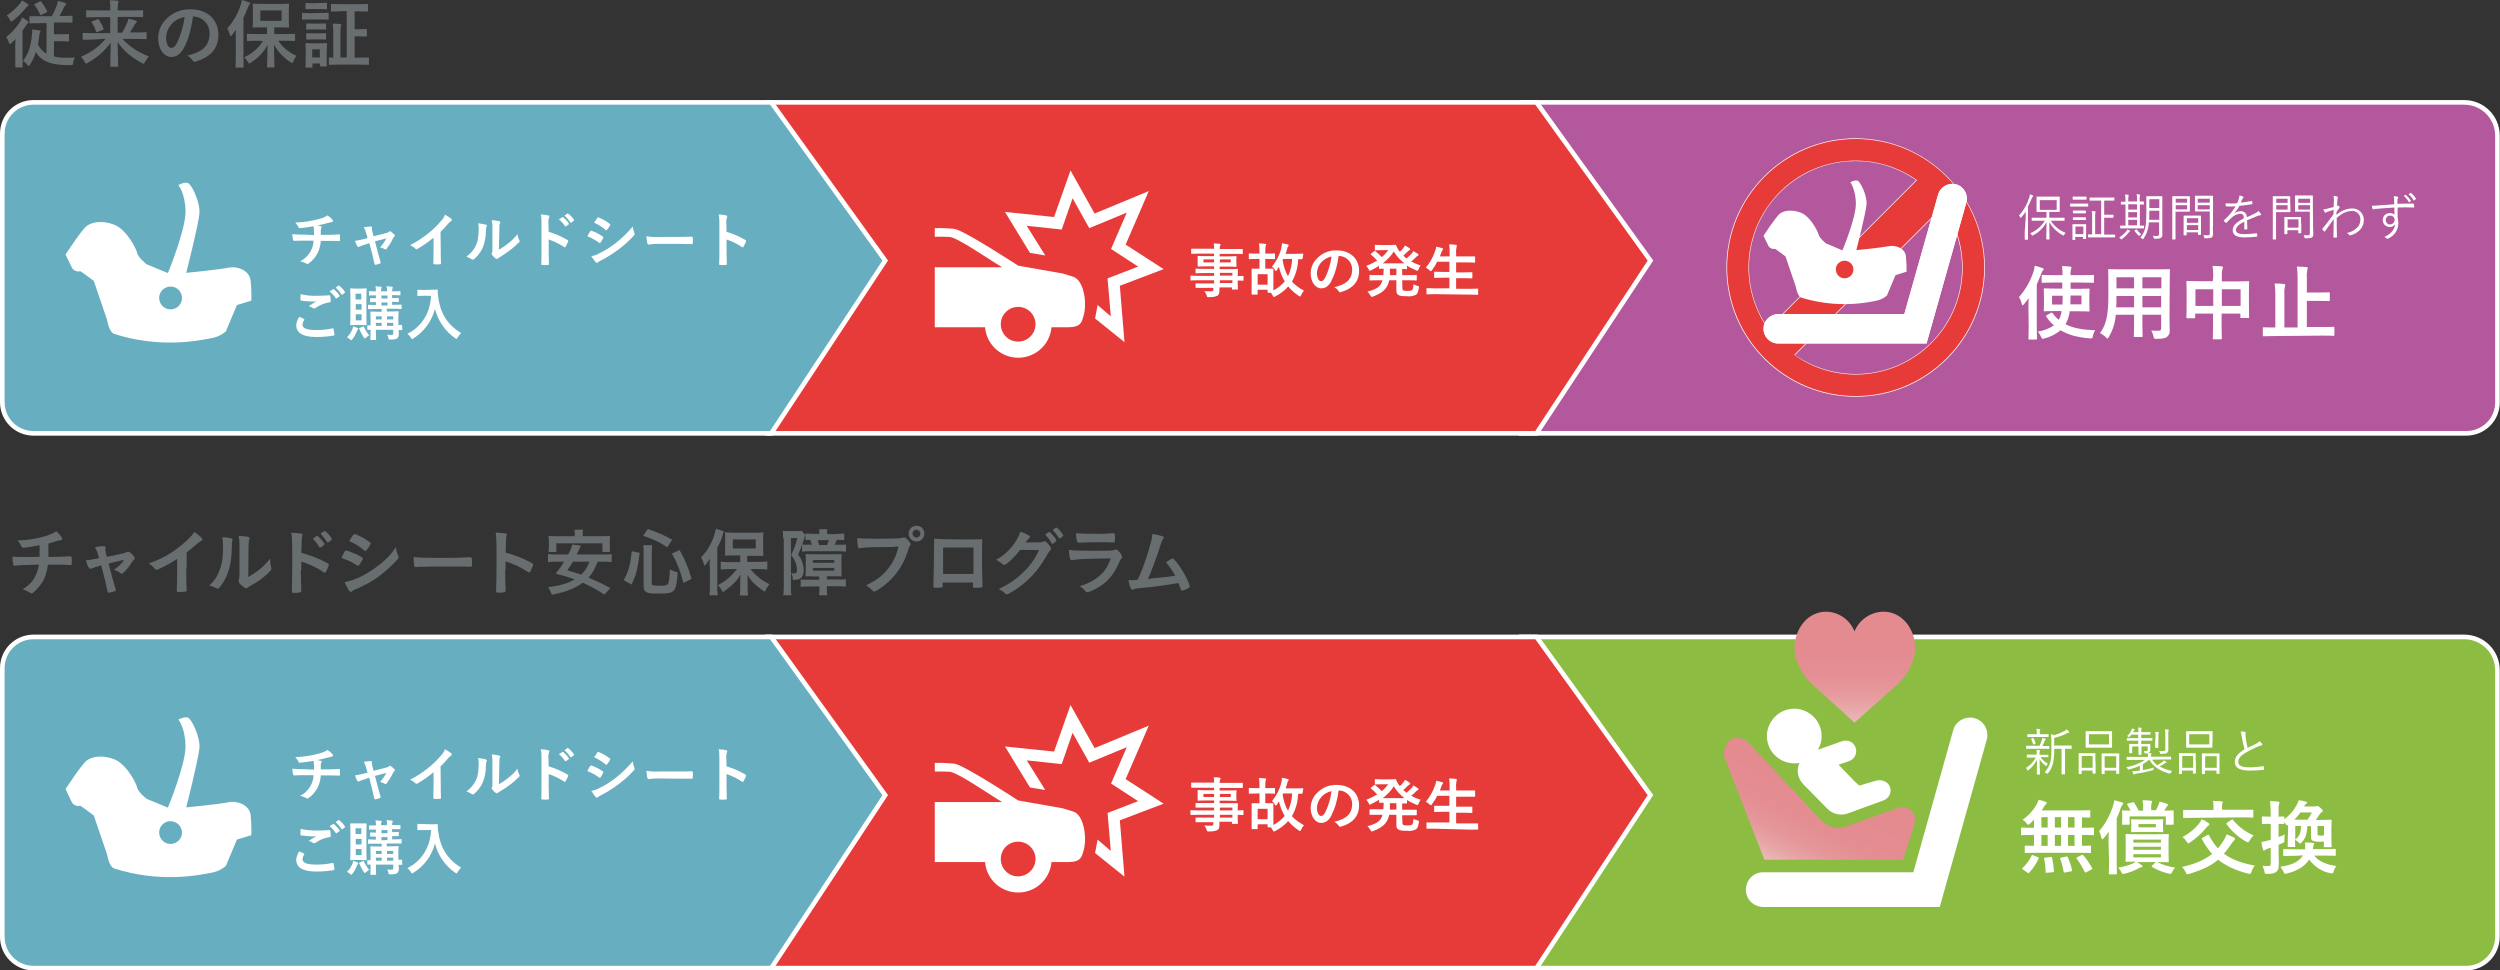 <?xml version="1.0" encoding="utf-8"?>
<!-- Generator: Adobe Illustrator 26.0.1, SVG Export Plug-In . SVG Version: 6.00 Build 0)  -->
<svg version="1.1" id="レイヤー_1" xmlns="http://www.w3.org/2000/svg" xmlns:xlink="http://www.w3.org/1999/xlink" x="0px"
	 y="0px" viewBox="0 0 1079.4 419" style="enable-background:new 0 0 1079.4 419;" xml:space="preserve">
<rect x="0" y="0" width="1079.4" height="419" fill="#333333" stroke="none"/>
<style type="text/css">
	.st0{fill:#B3589C;stroke:#FFFFFF;stroke-width:2;stroke-miterlimit:10;}
	.st1{fill:#686D70;}
	.st2{fill:#E73B39;stroke:#FFFFFF;stroke-width:2;stroke-miterlimit:10;}
	.st3{fill:#68AEC1;stroke:#FFFFFF;stroke-width:2;stroke-miterlimit:10;}
	.st4{fill:#FFFFFF;}
	.st5{fill:#8CBC42;stroke:#FFFFFF;stroke-width:2;stroke-miterlimit:10;}
	.st6{fill:url(#SVGID_1_);}
	.st7{fill:url(#SVGID_00000065074952235107599030000009627267851721609639_);}
	.st8{fill:#E73B39;}
</style>
<g id="レイヤー_2_00000044169011167210076560000017235989939274393765_">
	<g id="レイヤー_1-2">
		<path class="st0" d="M1064.8,187.1h-408V44.2h407.1c8,0,14.4,6.4,14.4,14.4v115C1078.4,181.1,1072.3,187.1,1064.8,187.1z"/>
		<g>
			<path class="st1" d="M6.6,20.2c0-0.9,0-2.2,0.1-3.3c-0.6,0.6-1.2,1.1-1.8,1.7c-0.3,0.3-0.6,0.4-0.7,0.4s-0.3-0.2-0.4-0.7
				c-0.2-0.8-0.6-1.6-1.1-2.3c2.4-1.9,4.5-4.2,6.1-6.8C9.1,8.6,9.4,8,9.6,7.5c0.8,0.5,1.6,1,2.3,1.5c0.3,0.2,0.4,0.4,0.4,0.6
				c0,0.2-0.1,0.3-0.3,0.5c-0.4,0.3-0.7,0.7-0.9,1.1c-0.4,0.7-0.9,1.4-1.4,2.1v11.6c0,2.5,0.1,3.7,0.1,3.9c0,0.3,0,0.3-0.3,0.3H6.9
				c-0.3,0-0.3,0-0.3-0.3c0-0.2,0-1.4,0-3.9V20.2z M11.9,1.7c0.3,0.2,0.4,0.3,0.4,0.6c0,0.2-0.1,0.4-0.3,0.4c-0.4,0.2-0.7,0.5-1,0.9
				c-1.6,2-3.5,3.8-5.5,5.4C5.2,9.2,5,9.3,4.8,9.3c-0.2,0-0.3-0.2-0.5-0.7C4,7.9,3.5,7.2,2.9,6.7c2.1-1.4,4-3.1,5.6-5
				c0.4-0.5,0.7-0.9,1-1.5C10.3,0.6,11.1,1.1,11.9,1.7z M17.3,10c-3,0-4.1,0.1-4.3,0.1c-0.3,0-0.3,0-0.3-0.3V7.3C12.7,7,12.8,7,13,7
				C13.2,7,14.3,7,17.3,7h5.1c0.8-1.5,1.5-3,2.1-4.6c0.2-0.6,0.4-1.3,0.5-2c1.1,0.2,2.2,0.5,3.2,0.9c0.3,0.1,0.4,0.3,0.4,0.4
				c0,0.2-0.1,0.4-0.3,0.5c-0.3,0.3-0.5,0.6-0.7,1c-0.5,1-1,2.2-1.9,3.7h1c3,0,4.1-0.1,4.3-0.1c0.3,0,0.3,0,0.3,0.3v2.4
				c0,0.3,0,0.3-0.3,0.3c-0.2,0-1.3-0.1-4.3-0.1h-3.4v5.1h3.2c2.1,0,2.7-0.1,2.9-0.1c0.3,0,0.4,0,0.4,0.4v2.4c0,0.3,0,0.4-0.4,0.4
				c-0.2,0-0.8-0.1-2.9-0.1h-3.2v6.6c1.8,0.4,3.7,0.6,5.5,0.5c1.2,0,2.3,0,3.5-0.1c-0.3,0.7-0.6,1.5-0.7,2.3c-0.1,1-0.2,1-1.1,1
				c-0.8,0-1.6,0-2.4,0c-7-0.2-10.8-2.2-12.6-5.7c-0.6,2-1.5,3.9-2.6,5.6c-0.2,0.3-0.4,0.5-0.5,0.5s-0.3-0.2-0.6-0.5
				c-0.5-0.7-1.2-1.3-1.9-1.7c2.6-3.1,3.5-7,3.9-11.3c0.1-0.8,0.1-1.5,0.1-2.3c1,0.1,2,0.2,2.9,0.4c0.5,0.1,0.7,0.2,0.7,0.4
				c0,0.2-0.1,0.4-0.2,0.5c-0.2,0.4-0.2,0.7-0.3,1.1c-0.2,1.4-0.3,2.8-0.6,4.1c0.8,1.7,2.1,3.1,3.7,4V10H17.3z M17.2,0.6
				c0.3-0.1,0.4-0.1,0.6,0.1c1,1.3,1.8,2.6,2.5,4.1c0.1,0.3,0.1,0.4-0.3,0.6l-2.1,1c-0.4,0.2-0.5,0.2-0.6-0.1
				c-0.6-1.5-1.4-2.8-2.4-4.1c-0.2-0.3-0.2-0.4,0.2-0.5L17.2,0.6z"/>
			<path class="st1" d="M40,17.1c-2.9,0-3.8,0.1-4,0.1c-0.3,0-0.3,0-0.3-0.4v-2.3c0-0.3,0-0.3,0.3-0.3c0.2,0,1.2,0.1,4,0.1h7.6V7.4
				h-5.8c-3,0-4.1,0.1-4.3,0.1c-0.3,0-0.3,0-0.3-0.3V4.8c0-0.3,0-0.4,0.3-0.4c0.2,0,1.2,0.1,4.3,0.1h5.8V3.8c0-1.3,0-2.5-0.2-3.7
				c1.1,0,2.3,0.1,3.4,0.2c0.3,0,0.4,0.2,0.4,0.3c0,0.3-0.1,0.6-0.2,0.9c-0.1,0.8-0.2,1.5-0.2,2.3v0.7h6.3c3,0,4.1-0.1,4.3-0.1
				c0.3,0,0.4,0,0.4,0.4v2.3c0,0.3,0,0.3-0.4,0.3c-0.2,0-1.2-0.1-4.3-0.1h-6.3v6.8h2c0.8-1.4,1.5-2.8,2.1-4.3
				c0.2-0.5,0.4-1.1,0.5-1.7c1.1,0.2,2.2,0.5,3.2,0.8c0.4,0.1,0.5,0.3,0.5,0.5c0,0.2-0.1,0.3-0.3,0.4c-0.3,0.3-0.6,0.7-0.8,1.1
				c-0.6,1-1.2,2-1.9,3.1H59c2.9,0,3.8-0.1,4-0.1c0.3,0,0.3,0,0.3,0.3v2.3c0,0.3,0,0.4-0.3,0.4c-0.2,0-1.2-0.1-4-0.1h-6.1
				c2.9,3.2,6.3,5.5,11.4,7.6c-0.7,0.7-1.2,1.5-1.7,2.3c-0.3,0.6-0.3,0.8-0.6,0.8c-0.3-0.1-0.5-0.2-0.7-0.3c-4.2-2.1-7.8-5.1-10.5-9
				c0.1,4.6,0.2,9,0.2,10.2c0,0.3,0,0.4-0.3,0.4h-2.8c-0.3,0-0.3,0-0.3-0.4c0-1.2,0.1-5.6,0.2-10c-2.6,3.6-6,6.6-9.9,8.7
				c-0.2,0.2-0.5,0.3-0.8,0.3c-0.2,0-0.3-0.2-0.6-0.8c-0.4-0.8-0.9-1.5-1.5-2.1c4.6-2.1,7.9-4.4,10.6-7.8L40,17.1z M42.1,8.3
				c0.3-0.1,0.4-0.1,0.6,0.2c0.8,1.2,1.5,2.5,2,3.9c0.1,0.3,0,0.4-0.3,0.5l-2.3,0.9c-0.4,0.2-0.5,0.1-0.6-0.2
				c-0.5-1.4-1.1-2.7-1.9-3.9c-0.2-0.3-0.1-0.4,0.3-0.5L42.1,8.3z"/>
			<path class="st1" d="M83.3,7.2c-0.7,5.4-2.1,10.3-4,13.7c-1.4,2.4-3,3.7-5.4,3.7c-2.8,0-5.6-3-5.6-8.2c0-3.1,1.3-6.1,3.6-8.3
				c2.7-2.7,6.5-4.2,10.3-4.1c7.6,0,12.1,4.7,12.1,11c0,5.9-3.3,9.6-9.8,11.6c-0.7,0.2-1,0.1-1.4-0.6c-0.6-0.8-1.3-1.5-2.2-2
				c5.4-1.3,9.6-3.5,9.6-9.5c0.1-4-3.1-7.3-7.1-7.4c0,0,0,0-0.1,0L83.3,7.2z M74.2,10.3c-1.5,1.6-2.4,3.7-2.5,5.9
				c0,2.9,1.2,4.5,2.2,4.5c0.8,0,1.5-0.4,2.4-1.9c1.7-3.6,2.9-7.4,3.4-11.4C77.5,7.7,75.6,8.7,74.2,10.3z"/>
			<path class="st1" d="M101.8,16.9c0-1.2,0-2.6,0.1-4c-0.6,0.8-1.2,1.6-1.8,2.3c-0.2,0.3-0.4,0.4-0.5,0.4c-0.2,0-0.3-0.2-0.4-0.6
				c-0.2-1-0.6-1.9-1.1-2.7c2.6-2.9,4.6-6.3,5.8-10.1c0.3-0.7,0.4-1.5,0.5-2.2c1,0.3,2.1,0.6,3.1,1c0.3,0.1,0.5,0.2,0.5,0.5
				c0,0.2-0.1,0.4-0.3,0.5c-0.2,0.2-0.4,0.5-0.7,1.3c-0.6,1.5-1.2,3-1.9,4.4V24c0,3.1,0.1,4.6,0.1,4.8c0,0.3,0,0.4-0.3,0.4H102
				c-0.3,0-0.3,0-0.3-0.4c0-0.2,0.1-1.7,0.1-4.8L101.8,16.9z M111.3,17.6c-3.1,0-4.2,0.1-4.4,0.1c-0.3,0-0.3,0-0.3-0.4V15
				c0-0.3,0-0.4,0.3-0.4c0.2,0,1.3,0.1,4.4,0.1h4v-2.9h-1.8c-2.9,0-3.8,0.1-4.1,0.1c-0.3,0-0.3,0-0.3-0.4c0-0.2,0.1-1,0.1-2.8v-4
				c0-1.8-0.1-2.6-0.1-2.8c0-0.3,0-0.3,0.3-0.3c0.2,0,1.2,0.1,4.1,0.1h7c2.9,0,3.8-0.1,4-0.1c0.3,0,0.3,0,0.3,0.3
				c0,0.2-0.1,1-0.1,2.8v4c0,1.8,0.1,2.6,0.1,2.8c0,0.3,0,0.4-0.3,0.4c-0.2,0-1.2-0.1-4-0.1h-2.1v2.9h4.3c3.1,0,4.2-0.1,4.4-0.1
				c0.3,0,0.3,0,0.3,0.4v2.3c0,0.3,0,0.4-0.3,0.4c-0.2,0-1.3-0.1-4.4-0.1h-2.6c2,2.9,4.7,5.1,7.9,6.5c-0.6,0.7-1,1.5-1.3,2.4
				c-0.2,0.5-0.3,0.7-0.5,0.7c-0.3-0.1-0.5-0.2-0.7-0.3c-3-1.9-5.5-4.5-7.2-7.7c0,4,0.2,8.5,0.2,9.6c0,0.3,0,0.3-0.3,0.3h-2.6
				c-0.3,0-0.3,0-0.3-0.3c0-1,0.2-5.4,0.2-9.4c-1.6,3.1-4.1,5.7-7.1,7.6c-0.4,0.2-0.6,0.4-0.8,0.4s-0.3-0.2-0.6-0.7
				c-0.4-0.7-0.9-1.4-1.5-2c3.3-1.5,6.1-3.9,8-7L111.3,17.6z M121.6,4.5h-9.2V9h9.2V4.5z"/>
			<path class="st1" d="M138.2,5.6c2.4,0,3.2-0.1,3.4-0.1c0.3,0,0.3,0,0.3,0.3v2.3c0,0.4,0,0.4-0.3,0.4c-0.2,0-1-0.1-3.4-0.1h-4.1
				c-2.4,0-3.2,0.1-3.4,0.1c-0.3,0-0.3,0-0.3-0.4V5.9c0-0.3,0-0.3,0.3-0.3c0.2,0,1,0.1,3.4,0.1L138.2,5.6z M141,23.7
				c0,3.7,0.1,4.4,0.1,4.6c0,0.3,0,0.4-0.3,0.4h-2.3c-0.3,0-0.3,0-0.3-0.4v-0.9h-3.3v1.5c0,0.3,0,0.3-0.3,0.3h-2.3
				c-0.3,0-0.4,0-0.4-0.3c0-0.2,0.1-1,0.1-4.8v-2.1c0-2-0.1-2.8-0.1-3c0-0.3,0-0.4,0.4-0.4c0.2,0,0.9,0.1,2.9,0.1h2.8
				c2.1,0,2.7-0.1,2.9-0.1c0.3,0,0.3,0,0.3,0.4c0,0.2-0.1,1-0.1,2.4V23.7z M137.9,1.3c2.1,0,2.7-0.1,2.9-0.1c0.4,0,0.4,0,0.4,0.3
				v2.1c0,0.3,0,0.4-0.4,0.4c-0.2,0-0.8-0.1-2.9-0.1h-2.8c-2.1,0-2.7,0.1-2.9,0.1c-0.3,0-0.3,0-0.3-0.4V1.6c0-0.3,0-0.3,0.3-0.3
				c0.2,0,0.8,0.1,2.9,0.1L137.9,1.3z M137.7,10.2c1.9,0,2.5-0.1,2.7-0.1c0.3,0,0.4,0,0.4,0.4v2c0,0.3,0,0.3-0.4,0.3
				c-0.2,0-0.7-0.1-2.7-0.1h-2.5c-1.9,0-2.5,0.1-2.7,0.1c-0.3,0-0.3,0-0.3-0.3v-2c0-0.3,0-0.4,0.3-0.4c0.2,0,0.8,0.1,2.7,0.1
				L137.7,10.2z M137.7,14.4c1.9,0,2.5-0.1,2.7-0.1c0.3,0,0.4,0,0.4,0.4v2.1c0,0.3,0,0.3-0.4,0.3c-0.2,0-0.7-0.1-2.7-0.1h-2.5
				c-1.9,0-2.5,0.1-2.7,0.1c-0.3,0-0.3,0-0.3-0.3v-2.1c0-0.3,0-0.4,0.3-0.4c0.2,0,0.8,0.1,2.7,0.1L137.7,14.4z M134.8,21.3v3.5h3.3
				v-3.5H134.8z M147.2,4.9c-2.9,0-3.9,0.1-4,0.1c-0.3,0-0.3,0-0.3-0.4V2.1c0-0.3,0-0.4,0.3-0.4c0.2,0,1.2,0.1,4,0.1h7.3
				c2.9,0,3.9-0.1,4.1-0.1c0.3,0,0.3,0,0.3,0.4v2.5c0,0.3,0,0.4-0.3,0.4c-0.2,0-1.2-0.1-4.1-0.1h-1.4v7.7h2.5c1.8,0,2.3-0.1,2.5-0.1
				c0.3,0,0.3,0,0.3,0.4v2.5c0,0.3,0,0.4-0.3,0.4c-0.2,0-0.7-0.1-2.5-0.1h-2.5v9.2h1.7c3,0,4-0.1,4.2-0.1c0.3,0,0.3,0,0.3,0.3v2.5
				c0,0.3,0,0.4-0.3,0.4c-0.2,0-1.2-0.1-4.2-0.1h-8.3c-3,0-4,0.1-4.2,0.1c-0.3,0-0.3,0-0.3-0.4v-2.5c0-0.3,0-0.3,0.3-0.3
				c0.1,0,0.6,0,1.6,0.1V15c0-1.6,0-3.2-0.3-4.8c1.2,0,2.2,0.1,3.3,0.2c0.3,0,0.5,0.2,0.5,0.3c0,0.2-0.1,0.5-0.2,0.7
				c-0.2,0.4-0.2,1.2-0.2,3.5v9.9h2.7v-20H147.2z"/>
		</g>
		<polygon class="st2" points="663.4,187.1 331.4,187.1 331.4,44.2 663.4,44.2 712.6,112.5 		"/>
		<path class="st3" d="M333,187.1H14.5c-7.5,0-13.5-6-13.5-13.5V57.7c0-7.5,6-13.5,13.5-13.5H333l49.2,68.3L333,187.1z"/>
		<g>
			<path class="st4" d="M135.6,101.5c0-0.8,0-1.8-0.1-2.6c0-0.3-0.1-0.7-0.1-1.2c-2,0.4-4,0.6-6,0.8c-0.4,0.1-0.5-0.3-0.6-0.6
				c-0.3-0.6-0.8-1.2-1.3-1.8c2.5-0.1,5.1-0.4,7.5-0.9c1.4-0.3,2.8-0.6,4.2-1.1c0.8-0.3,1.5-0.6,2.2-1.1c0.8,0.5,1.5,1.1,2.1,1.8
				c0.2,0.2,0.3,0.4,0.3,0.7c0,0.3-0.3,0.3-0.7,0.4c-0.5,0.1-1.1,0.3-1.6,0.4c-1.5,0.4-3.1,0.8-4.6,1.1c0.6,0,1.1,0.2,1.7,0.3
				c0.2,0,0.3,0.2,0.3,0.4c0,0.2-0.1,0.3-0.2,0.4c-0.1,0.3-0.2,0.6-0.2,0.9c0,0.6,0,1.1,0,2h3.1c1.6,0,3.8-0.1,4.9-0.2
				c0.3,0,0.3,0.1,0.3,0.4c0,0.7,0,1.4,0,2c0,0.4,0,0.5-0.3,0.5c-1.6-0.1-3.1-0.1-4.9-0.1h-3.1c-0.1,1.8-0.5,3.5-1.3,5.1
				c-0.9,1.9-2.3,3.5-4,4.7c-0.1,0.1-0.3,0.2-0.4,0.2c-0.2,0-0.3-0.1-0.5-0.2c-0.8-0.4-1.8-0.8-2.7-1c2-1,3.7-2.7,4.7-4.7
				c0.7-1.3,1-2.7,1.1-4.2H131c-0.9,0-2.8,0-4,0.1c-0.3,0-0.4-0.2-0.5-0.6c-0.2-0.8-0.2-1.5-0.3-2.3c1.8,0.2,3.7,0.2,4.9,0.2
				L135.6,101.5z"/>
			<path class="st4" d="M157.9,105.5c-1,0.3-1.9,0.6-2.8,1c-0.1,0.1-0.3,0.1-0.5,0.1c-0.2,0-0.3-0.1-0.4-0.4
				c-0.4-0.7-0.7-1.5-0.9-2.2c1.3-0.2,2.6-0.5,3.9-0.8l1.5-0.4l-0.6-2.1c-0.2-0.9-0.6-1.8-1-2.6c1-0.1,2.3-0.3,3-0.3
				c0.4,0,0.6,0.2,0.5,0.5c-0.1,0.6,0,1.2,0.2,1.8l0.5,1.9l5.5-1.4c0.5-0.1,0.9-0.3,1.3-0.6c0.1-0.1,0.2-0.1,0.3-0.2
				c0.2,0,0.3,0.1,0.4,0.2c0.5,0.4,1,0.8,1.5,1.3c0.1,0.1,0.2,0.2,0.2,0.4c0,0.2-0.1,0.4-0.3,0.5c-0.2,0.2-0.3,0.3-0.4,0.5
				c-0.8,1.7-1.8,3.3-2.9,4.8c-0.1,0.1-0.2,0.2-0.4,0.2c-0.1,0-0.3,0-0.4-0.1c-0.6-0.4-1.3-0.6-2-0.8c1.1-1.2,2-2.5,2.7-3.9
				l-4.9,1.3l1.2,4.6c0.4,1.6,0.8,2.8,1.2,4.3c0.1,0.2,0,0.5-0.2,0.7c0,0-0.1,0-0.1,0c-0.5,0.2-1.1,0.4-1.7,0.5
				c-0.3,0.1-0.5,0.1-0.6-0.4c-0.3-1.4-0.7-2.8-1-4.2l-1.2-4.7L157.9,105.5z"/>
			<path class="st4" d="M190.3,108.4c0,1.8,0,3.3,0.1,5.3c0,0.3-0.1,0.4-0.4,0.4c-0.8,0.1-1.7,0.1-2.5,0c-0.3,0-0.4-0.1-0.4-0.4
				c0-1.8,0.1-3.5,0.1-5.2v-5.9c-2.2,1.8-4.5,3.5-7,4.9c-0.1,0.1-0.2,0.1-0.4,0.1c-0.2,0-0.4-0.1-0.5-0.3c-0.7-0.6-1.4-1.1-2.2-1.5
				c2.9-1.4,5.5-3.2,8-5.2c2-1.6,3.8-3.4,5.4-5.3c0.7-0.7,1.3-1.6,1.6-2.6c1,0.5,1.9,1.1,2.8,1.8c0.1,0.1,0.2,0.2,0.2,0.4
				c0,0.2-0.2,0.4-0.4,0.6c-0.6,0.4-1.1,0.9-1.5,1.4c-0.9,1.1-1.9,2.2-3,3.2L190.3,108.4z"/>
			<path class="st4" d="M209.8,97c0.4,0.1,0.5,0.4,0.3,0.8c-0.2,0.5-0.3,1.1-0.3,1.7c0,2.6-0.4,5.1-1.4,7.5
				c-0.8,1.8-2.1,3.5-3.6,4.8c-0.2,0.2-0.4,0.3-0.7,0.3c-0.2,0-0.3-0.1-0.5-0.2c-0.7-0.4-1.4-0.8-2.2-1.1c1.8-1.3,3.3-3,4.2-5.1
				c0.7-1.7,1-3.1,1.1-7.2c0-0.7-0.1-1.4-0.3-2.1C207.7,96.6,208.7,96.7,209.8,97z M215.4,107.8c1.3-0.7,2.5-1.5,3.6-2.4
				c1.7-1.2,3.2-2.7,4.4-4.3c0.1,0.9,0.4,1.8,0.8,2.6c0.1,0.1,0.1,0.3,0.2,0.4c0,0.2-0.1,0.4-0.4,0.6c-1.2,1.2-2.4,2.3-3.8,3.3
				c-1.4,1.1-2.9,2.1-4.5,3.1c-0.3,0.2-0.5,0.3-0.7,0.5c-0.1,0.1-0.3,0.2-0.5,0.2c-0.2,0-0.4-0.1-0.5-0.2c-0.6-0.4-1.1-1-1.5-1.5
				c-0.1-0.2-0.2-0.3-0.2-0.5c0-0.1,0-0.3,0.1-0.4c0.2-0.3,0.2-0.6,0.2-1.9v-7.9c0.1-1.5,0-3-0.3-4.4c1.1,0.1,2.1,0.3,3.2,0.5
				c0.3,0.1,0.5,0.2,0.5,0.4c0,0.2-0.1,0.4-0.2,0.6c-0.2,0.5-0.2,1-0.2,2.8L215.4,107.8z"/>
			<path class="st4" d="M236.9,100.1c2.8,0.8,5.5,2,8.1,3.5c0.3,0.2,0.4,0.3,0.3,0.7c-0.3,0.8-0.7,1.5-1.1,2.2
				c-0.1,0.2-0.2,0.3-0.3,0.3c-0.1,0-0.2,0-0.3-0.1c-2.1-1.4-4.3-2.5-6.7-3.3v5.6c0,1.7,0.1,3.1,0.1,5c0,0.3-0.1,0.4-0.5,0.4
				c-0.8,0.1-1.5,0.1-2.3,0c-0.4,0-0.5-0.1-0.5-0.4c0.1-1.9,0.1-3.4,0.1-5V96.4c0-1.3,0-2.5-0.3-3.8c1.1,0,2.1,0.2,3.2,0.4
				c0.4,0.1,0.5,0.2,0.5,0.4c0,0.2-0.1,0.4-0.2,0.6c-0.2,0.8-0.3,1.6-0.2,2.4L236.9,100.1z M242.8,93.8c0.1-0.1,0.2-0.1,0.4,0
				c0.9,0.8,1.8,1.7,2.4,2.7c0.1,0.1,0.1,0.3,0,0.4c0,0,0,0-0.1,0l-1.1,0.8c-0.1,0.1-0.3,0.1-0.4,0c0,0,0-0.1-0.1-0.1
				c-0.7-1.1-1.6-2.1-2.6-2.9L242.8,93.8z M245,92.2c0.2-0.1,0.2-0.1,0.4,0.1c0.9,0.7,1.8,1.6,2.4,2.6c0.1,0.1,0.1,0.3,0,0.4
				c0,0,0,0-0.1,0l-1,0.8c-0.1,0.1-0.3,0.1-0.4,0c0,0,0-0.1-0.1-0.1c-0.7-1.1-1.5-2.1-2.5-2.9L245,92.2z"/>
			<path class="st4" d="M254.8,99.9c0.1-0.2,0.3-0.3,0.5-0.3c1.7,0.6,3.4,1.4,4.9,2.5c0.2,0.1,0.3,0.2,0.3,0.4c0,0.1,0,0.2-0.1,0.3
				c-0.3,0.7-0.7,1.3-1.1,1.9c-0.1,0.2-0.2,0.3-0.3,0.3c-0.1,0-0.2-0.1-0.3-0.2c-1.6-1.1-3.3-2.1-5.1-2.8
				C254.1,101.1,254.5,100.3,254.8,99.9z M258.9,109.3c2.5-1.2,4.8-2.7,7-4.4c2.7-2.1,5.1-4.5,7.3-7.1c0.1,1,0.4,1.9,0.7,2.8
				c0.1,0.2,0.1,0.3,0.1,0.5c0,0.2-0.1,0.4-0.3,0.6c-2,2.2-4.1,4.1-6.5,5.9c-2.4,1.8-4.9,3.4-7.6,4.8c-0.5,0.2-1,0.5-1.5,0.9
				c-0.1,0.1-0.2,0.2-0.4,0.2c-0.2,0-0.4-0.1-0.5-0.3c-0.7-0.8-1.3-1.7-1.9-2.6C256.7,110.4,257.9,109.9,258.9,109.3z M257.9,94.1
				c0.2-0.3,0.3-0.4,0.6-0.2c1.7,0.7,3.3,1.6,4.8,2.8c0.1,0.1,0.2,0.2,0.2,0.3c0,0.1,0,0.2-0.1,0.3c-0.4,0.7-0.8,1.3-1.3,1.9
				c0,0.1-0.1,0.2-0.3,0.2c-0.1,0-0.3-0.1-0.4-0.2c-1.5-1.2-3.2-2.3-4.9-3.1C257,95.4,257.5,94.7,257.9,94.1z"/>
			<path class="st4" d="M283.8,105.3c-1.3,0-2.5,0.1-3.7,0.3c-0.3,0-0.5-0.2-0.6-0.5c-0.2-1-0.3-2-0.4-3.1c1.8,0.3,3.7,0.4,5.5,0.3
				h8.2c1.9,0,3.9-0.1,5.8-0.1c0.4,0,0.5,0.1,0.5,0.4c0.1,0.8,0.1,1.6,0,2.4c0,0.3-0.1,0.4-0.5,0.4c-1.9,0-3.8-0.1-5.7-0.1
				L283.8,105.3z"/>
			<path class="st4" d="M313.7,100.1c2.8,0.8,5.5,2,8.1,3.5c0.3,0.2,0.4,0.3,0.3,0.7c-0.3,0.8-0.7,1.5-1.1,2.2
				c-0.1,0.2-0.2,0.3-0.3,0.3c-0.1,0-0.2,0-0.3-0.1c-2.1-1.4-4.3-2.5-6.7-3.3v5.6c0,1.7,0.1,3.1,0.1,5c0,0.3-0.1,0.4-0.5,0.4
				c-0.8,0.1-1.5,0.1-2.3,0c-0.4,0-0.5-0.1-0.5-0.4c0.1-1.9,0.1-3.4,0.1-5V96.4c0-1.3,0-2.5-0.3-3.8c1.1,0,2.1,0.2,3.2,0.4
				c0.4,0.1,0.5,0.2,0.5,0.4c0,0.2-0.1,0.4-0.2,0.6c-0.2,0.8-0.3,1.6-0.2,2.4L313.7,100.1z"/>
			<path class="st4" d="M131.2,137.7c0.2,0.1,0.3,0.3,0.1,0.5c-0.4,0.6-0.6,1.2-0.7,1.9c0,1.6,1.7,2.4,6,2.4c2.3,0,4.6-0.2,6.9-0.7
				c0.4-0.1,0.5,0,0.5,0.2c0.2,0.8,0.3,1.7,0.4,2.5c0,0.2-0.1,0.3-0.4,0.4c-2.5,0.4-4.9,0.6-7.4,0.6c-5.9,0-8.7-1.8-8.7-5.1
				c0.1-1.3,0.6-2.6,1.3-3.6C129.9,137,130.5,137.3,131.2,137.7z M136.9,127.7c1.9,0,3.7-0.1,5.3-0.2c0.3,0,0.4,0.1,0.4,0.3
				c0.1,0.7,0.2,1.4,0.2,2.2c0,0.4-0.1,0.5-0.4,0.5c-2.2,0.3-4.4,1.2-6.2,2.5c-0.2,0.1-0.4,0.2-0.6,0.2c-0.2,0-0.4-0.1-0.5-0.2
				c-0.5-0.4-1.1-0.6-1.8-0.8c1.3-0.9,2.4-1.6,3.3-2.1c-0.6,0.1-1.2,0.1-1.9,0.1c-1.6,0-3.1-0.2-4.7-0.4c-0.2-0.1-0.3-0.2-0.3-0.5
				c0-0.6,0.1-1.3,0.1-2.3C132.1,127.6,134.5,127.8,136.9,127.7L136.9,127.7z M143.8,124.9c0.1-0.1,0.2-0.1,0.4,0
				c0.9,0.8,1.8,1.7,2.4,2.7c0.1,0.1,0.1,0.3,0,0.4c0,0,0,0-0.1,0l-1.1,0.8c-0.1,0.1-0.3,0.1-0.4,0c0,0,0-0.1-0.1-0.1
				c-0.7-1.1-1.6-2.1-2.6-2.9L143.8,124.9z M146.1,123.3c0.2-0.1,0.2-0.1,0.4,0.1c0.9,0.7,1.8,1.6,2.4,2.6c0.1,0.1,0.1,0.3,0,0.4
				c0,0,0,0,0,0l-1,0.8c-0.1,0.1-0.3,0.1-0.4,0c0,0,0-0.1-0.1-0.1c-0.7-1.1-1.5-2.1-2.5-2.9L146.1,123.3z"/>
			<path class="st4" d="M152.2,142c0.1-0.4,0.2-0.7,0.3-1.1c0.6,0.2,1.3,0.4,1.9,0.7c0.2,0.1,0.3,0.2,0.3,0.3c0,0.2-0.1,0.3-0.2,0.4
				c-0.2,0.2-0.3,0.4-0.4,0.7c-0.5,1.2-1.1,2.4-1.9,3.4c-0.3,0.3-0.4,0.5-0.5,0.5s-0.3-0.1-0.5-0.3c-0.4-0.4-0.9-0.7-1.4-1
				C150.9,144.6,151.7,143.3,152.2,142z M155.8,124.6c1.5,0,2-0.1,2.2-0.1c0.2,0,0.3,0,0.3,0.3c0,0.2-0.1,1.2-0.1,3.4v8.5
				c0,2.2,0.1,3.3,0.1,3.4c0,0.3,0,0.3-0.3,0.3c-0.2,0-0.7-0.1-2.2-0.1h-2.1c-1.5,0-2,0.1-2.2,0.1c-0.3,0-0.3,0-0.3-0.3
				c0-0.2,0.1-1.2,0.1-3.4v-8.5c0-2.2-0.1-3.3-0.1-3.4c0-0.3,0-0.3,0.3-0.3c0.2,0,0.7,0.1,2.2,0.1L155.8,124.6z M153.5,129.3h2.5
				v-2.5h-2.5L153.5,129.3z M156.1,133.7v-2.4h-2.5v2.4L156.1,133.7z M156.1,135.7h-2.5v2.6h2.5V135.7z M156.6,141
				c0.4-0.2,0.4-0.2,0.5,0.1c0.6,1.3,1.4,2.6,2.3,3.7c-0.5,0.3-1,0.6-1.4,1c-0.2,0.2-0.3,0.3-0.5,0.3c-0.2,0-0.3-0.2-0.5-0.5
				c-0.7-1.1-1.4-2.4-1.9-3.6c-0.1-0.3-0.1-0.3,0.2-0.4L156.6,141z M173.7,142.2c0,0.3,0,0.3-0.3,0.3c-0.1,0-0.5,0-1.3,0
				c0,0.6,0.1,1.1,0.1,1.5c0.1,0.7-0.1,1.5-0.6,2c-0.5,0.4-1.1,0.6-3,0.6c-0.8,0-0.8,0-0.9-0.8c-0.1-0.5-0.3-0.9-0.6-1.3
				c0.6,0.1,1.3,0.1,1.9,0.1c0.7,0,0.8-0.2,0.8-0.7v-1.5h-7.5v1.3c0,1.8,0.1,2.7,0.1,2.8c0,0.2,0,0.3-0.3,0.3h-1.9
				c-0.3,0-0.3,0-0.3-0.3c0-0.2,0.1-0.9,0.1-2.8v-1.3c-0.7,0-1,0-1.1,0c-0.3,0-0.3,0-0.3-0.3v-1.3c0-0.3,0-0.3,0.3-0.3
				c0.1,0,0.4,0,1.1,0v-2.9c0-1.8-0.1-2.6-0.1-2.8c0-0.3,0-0.3,0.3-0.3c0.2,0,0.9,0.1,3.2,0.1h1.4v-1.2h-2.2c-2.4,0-3.3,0.1-3.4,0.1
				c-0.3,0-0.3,0-0.3-0.3v-1.3c0-0.3,0-0.3,0.3-0.3c0.2,0,1,0.1,3.1,0.1v-1.3c-1.5,0-2.1,0.1-2.2,0.1c-0.3,0-0.3,0-0.3-0.3v-1.2
				c0-0.2,0-0.3,0.3-0.3c0.1,0,0.7,0.1,2.2,0.1v-1.3c-1.9,0-2.6,0.1-2.7,0.1c-0.3,0-0.3,0-0.3-0.3V126c0-0.3,0-0.3,0.3-0.3
				c0.1,0,0.8,0.1,2.7,0.1v-0.2c0-0.7,0-1.3-0.2-2c0.8,0.1,1.7,0.1,2.3,0.2c0.3,0,0.4,0.1,0.4,0.2c0,0.1,0,0.3-0.1,0.4
				c-0.2,0.4-0.2,0.8-0.2,1.3v0.1h2.6v-0.2c0-0.7,0-1.3-0.2-2c0.8,0.1,1.7,0.1,2.3,0.2c0.3,0,0.4,0.1,0.4,0.2c0,0.1-0.1,0.3-0.1,0.4
				c-0.2,0.4-0.2,0.8-0.2,1.3v0.1c2.4,0,3.1-0.1,3.3-0.1c0.3,0,0.3,0,0.3,0.3v1.2c0,0.3,0,0.3-0.3,0.3c-0.2,0-0.9-0.1-3.3-0.1v1.3
				c1.8,0,2.5-0.1,2.6-0.1c0.3,0,0.3,0,0.3,0.3v1.2c0,0.3,0,0.3-0.3,0.3c-0.2,0-0.8,0-2.6-0.1v1.3h0.4c2.4,0,3.3-0.1,3.4-0.1
				c0.3,0,0.3,0,0.3,0.3v1.3c0,0.3,0,0.3-0.3,0.3c-0.2,0-1-0.1-3.4-0.1H167v1.2h1.6c2.2,0,3-0.1,3.2-0.1c0.3,0,0.3,0,0.3,0.3
				c0,0.2-0.1,1.1-0.1,3v2.6c0.8,0,1.2,0,1.3,0c0.3,0,0.3,0,0.3,0.3L173.7,142.2z M164.8,137.9v-1.3h-2.5v1.3H164.8z M164.8,140.7
				v-1.3h-2.5v1.3H164.8z M167.3,128.9v-1.3h-2.6v1.3H167.3z M167.3,131.9v-1.3h-2.6v1.3H167.3z M167.1,136.6v1.3h2.7v-1.3H167.1z
				 M169.8,140.7v-1.3h-2.7v1.3H169.8z"/>
			<path class="st4" d="M186.2,125.1c1.8,0,2.4-0.1,2.5-0.1c0.2,0,0.3,0.1,0.3,0.3c0,0.9,0,1.9,0.2,2.8c0.8,6.9,3.9,12.1,9.9,15.7
				c-0.6,0.6-1.1,1.2-1.5,1.9c-0.2,0.4-0.3,0.6-0.5,0.6c-0.1,0-0.3-0.1-0.6-0.3c-4.3-3-7.4-7.5-8.7-12.6c-1.4,5.3-4.7,9.8-9.3,12.7
				c-0.3,0.2-0.5,0.3-0.6,0.3c-0.2,0-0.3-0.2-0.5-0.6c-0.4-0.6-0.9-1.2-1.5-1.7c6.3-3.1,9.9-9.2,10.2-16.4H183
				c-1.8,0-2.4,0.1-2.5,0.1c-0.3,0-0.3,0-0.3-0.3v-2.1c0-0.3,0-0.3,0.3-0.3c0.2,0,0.7,0.1,2.5,0.1L186.2,125.1z"/>
		</g>
		<g>
			<path class="st4" d="M874.6,94.5c0-0.8,0-2,0-3.1c-0.6,0.9-1.2,1.7-1.9,2.5c-0.1,0.1-0.2,0.2-0.2,0.2c-0.1,0-0.1-0.1-0.2-0.2
				c-0.1-0.3-0.3-0.6-0.6-0.8c2-2.2,3.5-4.8,4.4-7.7c0.2-0.5,0.3-1,0.3-1.5c0.5,0.1,0.9,0.3,1.3,0.5c0.2,0.1,0.2,0.1,0.2,0.2
				c0,0.1,0,0.2-0.2,0.3c-0.2,0.2-0.4,0.5-0.5,0.8c-0.5,1.2-1,2.4-1.6,3.5v10.7c0,2.3,0,3.3,0,3.4c0,0.2,0,0.2-0.2,0.2h-1
				c-0.1,0-0.2,0-0.2-0.2c0-0.1,0-1.1,0-3.4L874.6,94.5z M885.4,95.3c1.5,2.3,3.8,4.2,6.4,5.2c-0.2,0.3-0.4,0.6-0.6,0.9
				c-0.1,0.2-0.1,0.3-0.2,0.3c-0.1,0-0.2-0.1-0.3-0.1c-2.5-1.3-4.5-3.3-5.9-5.7c0,3.4,0.1,6.4,0.1,7.3c0,0.2,0,0.2-0.2,0.2h-1
				c-0.2,0-0.2,0-0.2-0.2c0-0.9,0.1-3.9,0.1-7.3c-1.3,2.5-3.3,4.4-5.8,5.7c-0.1,0.1-0.2,0.1-0.3,0.1c-0.1,0-0.2-0.1-0.3-0.3
				c-0.2-0.3-0.4-0.5-0.6-0.7c2.6-1.1,4.8-3,6.3-5.4h-2.4c-2.2,0-2.9,0-3.1,0c-0.2,0-0.2,0-0.2-0.2v-0.9c0-0.1,0-0.2,0.2-0.2
				c0.1,0,0.9,0,3.1,0h3.1v-2.5h-1.4c-2,0-2.6,0-2.7,0c-0.2,0-0.2,0-0.2-0.2c0-0.1,0-0.6,0-1.9v-2.4c0-1.3,0-1.8,0-1.9
				c0-0.2,0-0.2,0.2-0.2c0.1,0,0.8,0,2.7,0h4.2c1.9,0,2.6,0,2.7,0c0.2,0,0.2,0,0.2,0.2c0,0.1,0,0.6,0,1.9v2.4c0,1.3,0,1.8,0,1.9
				c0,0.2,0,0.2-0.2,0.2c-0.1,0-0.8,0-2.7,0h-1.6v2.5h3.3c2.2,0,2.9,0,3.1,0c0.2,0,0.2,0,0.2,0.2v0.9c0,0.2,0,0.2-0.2,0.2
				c-0.1,0-0.8,0-3.1,0L885.4,95.3z M888,86.4h-7.3v4.2h7.3V86.4z"/>
			<path class="st4" d="M901.6,89c0,0.2,0,0.2-0.2,0.2c-0.1,0-0.6,0-2.3,0h-2.8c-1.6,0-2.2,0-2.3,0c-0.2,0-0.2,0-0.2-0.2v-0.9
				c0-0.2,0-0.2,0.2-0.2c0.1,0,0.6,0,2.3,0h2.8c1.6,0,2.2,0,2.3,0c0.2,0,0.2,0,0.2,0.2V89z M900.7,99.9c0,2.5,0,2.9,0,3.1
				c0,0.2,0,0.2-0.2,0.2h-0.9c-0.2,0-0.2,0-0.2-0.2v-0.7h-3.4v1.1c0,0.2,0,0.2-0.2,0.2H895c-0.2,0-0.2,0-0.2-0.2c0-0.1,0-0.5,0-3.2
				v-1.3c0-1.3,0-1.8,0-1.9c0-0.2,0-0.2,0.2-0.2c0.1,0,0.5,0,1.9,0h1.7c1.4,0,1.8,0,1.9,0c0.2,0,0.2,0,0.2,0.2c0,0.1,0,0.5,0,1.5
				V99.9z M900.9,86c0,0.2,0,0.2-0.2,0.2c-0.1,0-0.5,0-1.9,0H897c-1.4,0-1.8,0-1.9,0c-0.2,0-0.2,0-0.2-0.2v-0.9c0-0.2,0-0.2,0.2-0.2
				c0.1,0,0.5,0,1.9,0h1.8c1.4,0,1.8,0,1.9,0c0.2,0,0.2,0,0.2,0.2V86z M900.6,91.9c0,0.2,0,0.2-0.2,0.2c-0.1,0-0.5,0-1.8,0H897
				c-1.3,0-1.7,0-1.8,0c-0.2,0-0.2,0-0.2-0.2v-0.8c0-0.2,0-0.2,0.2-0.2c0.1,0,0.5,0,1.8,0h1.6c1.3,0,1.7,0,1.8,0
				c0.2,0,0.2,0,0.2,0.2V91.9z M900.6,94.8c0,0.2,0,0.2-0.2,0.2c-0.1,0-0.5,0-1.8,0H897c-1.3,0-1.7,0-1.8,0c-0.2,0-0.2,0-0.2-0.2V94
				c0-0.2,0-0.2,0.2-0.2c0.1,0,0.5,0,1.8,0h1.6c1.3,0,1.7,0,1.8,0c0.2,0,0.2,0,0.2,0.2V94.8z M899.5,97.8h-3.4v3.3h3.4V97.8z
				 M913.2,102.3c0,0.2,0,0.2-0.2,0.2s-0.8,0-2.9,0h-5.5c-2.1,0-2.8,0-2.9,0c-0.1,0-0.2,0-0.2-0.2v-0.9c0-0.1,0-0.2,0.2-0.2
				c0.1,0,0.5,0,1.6,0V94c0-1,0-2-0.2-2.9c0.5,0,0.9,0.1,1.4,0.1c0.2,0,0.3,0.1,0.3,0.2c0,0.1-0.1,0.3-0.1,0.4
				c-0.1,0.7-0.2,1.5-0.1,2.2v7.1h2.6V86.6h-2c-2,0-2.7,0-2.8,0c-0.2,0-0.2,0-0.2-0.2v-0.9c0-0.2,0-0.2,0.2-0.2c0.1,0,0.8,0,2.8,0
				h4.7c2,0,2.7,0,2.8,0c0.1,0,0.2,0,0.2,0.2v0.9c0,0.2,0,0.2-0.2,0.2c-0.1,0-0.8,0-2.8,0h-1.4v6.1h2.2c1.2,0,1.5,0,1.6,0
				c0.2,0,0.2,0,0.2,0.2v0.9c0,0.2,0,0.2-0.2,0.2c-0.1,0-0.5,0-1.6,0h-2.2v7.3h1.7c2.1,0,2.8,0,2.9,0s0.2,0,0.2,0.2L913.2,102.3z"/>
			<path class="st4" d="M919.6,99.9c-0.2,0.1-0.3,0.3-0.5,0.5c-0.8,1-1.8,2-2.9,2.8c-0.1,0.1-0.2,0.1-0.3,0.2
				c-0.1,0-0.2-0.1-0.3-0.3c-0.2-0.2-0.4-0.4-0.6-0.6c1.2-0.7,2.2-1.6,3-2.6c0.2-0.3,0.4-0.5,0.5-0.8c0.4,0.1,0.7,0.3,1.1,0.5
				c0.2,0.1,0.2,0.2,0.2,0.2S919.7,99.8,919.6,99.9z M925.7,88.1c0,0.2,0,0.2-0.2,0.2c-0.1,0-0.5,0-1.6,0v9.1c1.1,0,1.5,0,1.6,0
				c0.2,0,0.2,0,0.2,0.2v0.8c0,0.1,0,0.2-0.2,0.2c-0.1,0-0.8,0-2.7,0h-4.4c-2,0-2.6,0-2.8,0c-0.2,0-0.2,0-0.2-0.2v-0.8
				c0-0.2,0-0.2,0.2-0.2c0.1,0,0.6,0,2.1,0v-9.1c-1.2,0-1.7,0-1.8,0c-0.2,0-0.2,0-0.2-0.2v-0.8c0-0.2,0-0.2,0.2-0.2
				c0.1,0,0.6,0,1.8,0v-0.5c0-0.9,0-1.7-0.2-2.6c0.4,0,0.9,0,1.3,0.1c0.2,0,0.3,0.1,0.3,0.2c0,0.1-0.1,0.3-0.1,0.4
				c-0.1,0.6-0.1,1.2-0.1,1.8v0.5h3.8v-0.6c0-0.9,0-1.7-0.2-2.6c0.4,0,0.9,0.1,1.3,0.2c0.2,0,0.2,0.1,0.2,0.2c0,0.1,0,0.3-0.1,0.4
				c-0.1,0.6-0.1,1.2-0.1,1.9v0.5c1.1,0,1.6,0,1.6,0c0.2,0,0.2,0,0.2,0.2L925.7,88.1z M922.7,88.2h-3.8v2.3h3.8V88.2z M922.7,91.6
				h-3.8v2.3h3.8V91.6z M922.7,94.9h-3.8v2.4h3.8V94.9z M922.3,99.1c0.2-0.1,0.2-0.1,0.3,0c0.5,0.8,1.2,1.4,1.9,2
				c-0.3,0.2-0.5,0.4-0.7,0.6c-0.1,0.2-0.2,0.2-0.2,0.2s-0.1-0.1-0.3-0.2c-0.6-0.6-1.2-1.3-1.7-2c-0.1-0.2-0.1-0.2,0.1-0.3
				L922.3,99.1z M933.6,98.3c0,1,0,2,0,2.9c0.1,0.6-0.1,1.1-0.6,1.5c-0.5,0.3-1,0.4-2.5,0.4c-0.4,0-0.5,0-0.6-0.4
				c-0.1-0.3-0.2-0.7-0.4-0.9c0.7,0,1.2,0.1,1.8,0.1c0.6,0,0.9-0.3,0.9-0.9V96h-4.4c-0.1,2.5-0.9,5-2.3,7c-0.1,0.2-0.2,0.3-0.3,0.3
				c-0.1,0-0.1-0.1-0.3-0.2c-0.2-0.2-0.5-0.4-0.8-0.5c2.1-2.6,2.6-4.6,2.6-11v-3.3c0-2.3,0-3.3,0-3.4c0-0.2,0-0.2,0.2-0.2
				c0.1,0,0.6,0,2.1,0h2.3c1.5,0,2,0,2.1,0c0.2,0,0.2,0,0.2,0.2c0,0.1,0,1.2,0,3.4L933.6,98.3z M932.3,91h-4.3v0.7
				c0,1.2,0,2.3-0.1,3.2h4.4L932.3,91z M932.3,86h-4.3v3.8h4.3V86z"/>
			<path class="st4" d="M945.5,89.2c0,1.3,0,1.9,0,2c0,0.2,0,0.2-0.2,0.2c-0.1,0-0.6,0-2.2,0h-3.8v7.3c0,3.1,0,4.4,0,4.5
				c0,0.2,0,0.2-0.2,0.2h-1c-0.2,0-0.2,0-0.2-0.2c0-0.1,0-1.4,0-4.5v-9.2c0-3.1,0-4.4,0-4.6c0-0.2,0-0.2,0.2-0.2c0.1,0,0.8,0,2.5,0
				h2.5c1.5,0,2.1,0,2.2,0c0.2,0,0.2,0,0.2,0.2c0,0.1,0,0.7,0,2L945.5,89.2z M944.3,85.8h-4.9v1.7h4.9V85.8z M944.3,88.6h-4.9v1.8
				h4.9V88.6z M950.3,97.5c0,3.1,0,3.6,0,3.7c0,0.2,0,0.2-0.2,0.2h-0.9c-0.2,0-0.2,0-0.2-0.2v-0.9h-4.9v1.1c0,0.2,0,0.2-0.2,0.2
				h-0.9c-0.2,0-0.2,0-0.2-0.2c0-0.1,0-0.6,0-3.8v-1.8c0-1.8,0-2.4,0-2.5c0-0.2,0-0.2,0.2-0.2c0.1,0,0.6,0,2.3,0h2.5
				c1.6,0,2.1,0,2.3,0c0.2,0,0.2,0,0.2,0.2c0,0.1,0,0.7,0,2.2V97.5z M949.1,94.2h-4.9v2h4.9V94.2z M949.1,97.2h-4.9v2.1h4.9V97.2z
				 M955.4,97.8c0,1.1,0.1,2.3,0.1,3.1c0,1-0.2,1.3-0.6,1.6c-0.4,0.3-1,0.4-2.7,0.4c-0.4,0-0.4,0-0.5-0.4c-0.1-0.3-0.2-0.7-0.4-1
				c0.6,0.1,1.1,0.1,1.7,0.1c1,0,1.1-0.2,1.1-1v-9.3h-3.9c-1.7,0-2.2,0-2.3,0c-0.2,0-0.2,0-0.2-0.2c0-0.1,0-0.5,0-1.9v-2.6
				c0-1.3,0-1.7,0-1.9c0-0.2,0-0.2,0.2-0.2c0.1,0,0.7,0,2.3,0h2.8c1.7,0,2.2,0,2.3,0c0.2,0,0.2,0,0.2,0.2c0,0.1,0,1,0,3.1V97.8z
				 M954.1,85.8h-5.2v1.7h5.2V85.8z M954.1,88.6h-5.2v1.8h5.2V88.6z"/>
			<path class="st4" d="M970.3,98.7c0,0.2,0,0.2-0.2,0.3c-0.3,0.1-0.6,0.1-0.9,0.1c-0.1,0-0.2-0.1-0.2-0.3c0-1,0-2,0-3.1
				c-2.4,1.2-3.6,2.3-3.6,3.6c0,1.3,1.2,1.8,3.7,1.8c1.7,0,3.4-0.2,5.2-0.4c0.1,0,0.2,0,0.2,0.1c0,0,0,0,0,0
				c0.1,0.3,0.1,0.7,0.1,1.1c0,0.2-0.1,0.3-0.2,0.3c-1.8,0.2-3.6,0.3-5.4,0.3c-3,0-5-0.8-5-3.1c0-1.8,1.2-3.3,4.8-5.1
				c0-1.5-0.5-2.1-1.8-2c-1.3,0.2-2.6,0.8-3.6,1.8c-0.8,0.7-1.3,1.3-2.1,2.1c-0.1,0.2-0.2,0.2-0.3,0c-0.3-0.3-0.5-0.5-0.8-0.8
				c-0.1-0.1-0.1-0.2,0-0.3c2-1.7,3.7-3.8,5-6c-1.3,0.1-2.7,0.1-4,0c-0.2,0-0.2-0.1-0.2-0.2c0-0.3-0.1-0.7-0.1-1.1
				c1.7,0.1,3.4,0.1,5,0c0.3-0.7,0.6-1.4,0.8-2.2c0.1-0.4,0.2-0.8,0.2-1.2c0.6,0.1,1.1,0.3,1.6,0.5c0.1,0.1,0.2,0.2,0.2,0.3
				c0,0.1-0.1,0.1-0.1,0.1c-0.2,0.2-0.3,0.4-0.4,0.6c-0.3,0.5-0.5,1-0.7,1.6c1.5-0.2,3.1-0.4,4.6-0.7c0.2,0,0.2,0,0.3,0.1
				c0,0.3,0.1,0.6,0.1,1c0,0.2,0,0.2-0.3,0.3c-1.7,0.3-3.6,0.5-5.3,0.7c-0.6,1.2-1.4,2.2-2.2,3.2l0,0c0.8-0.6,1.7-0.9,2.7-0.9
				c1.4-0.1,2.6,0.9,2.7,2.3c0,0.1,0,0.2,0,0.3c1.1-0.5,2.3-1,3.4-1.6c0.6-0.3,1.2-0.6,1.6-1.1c0.4,0.4,0.8,0.8,1.1,1.3
				c0.2,0.3,0,0.5-0.2,0.5c-0.4,0.1-0.8,0.2-1.2,0.3c-1.6,0.7-3,1.2-4.6,1.9L970.3,98.7z"/>
			<path class="st4" d="M988.9,89.4c0,1.3,0,1.9,0,2c0,0.1,0,0.2-0.2,0.2c-0.1,0-0.6,0-2.2,0h-3.8v7.1c0,3.1,0,4.4,0,4.5
				c0,0.2,0,0.2-0.2,0.2h-1c-0.2,0-0.2,0-0.2-0.2c0-0.1,0-1.4,0-4.5v-9.2c0-3.1,0-4.4,0-4.6c0-0.2,0-0.2,0.2-0.2c0.1,0,0.8,0,2.4,0
				h2.5c1.5,0,2.1,0,2.2,0c0.2,0,0.2,0,0.2,0.2c0,0.1,0,0.7,0,2L988.9,89.4z M987.7,85.8h-4.9v1.8h4.9V85.8z M987.7,88.6h-4.9v1.9
				h4.9V88.6z M993.6,97.2c0,2.8,0,3.2,0,3.3c0,0.2,0,0.2-0.2,0.2h-0.9c-0.2,0-0.2,0-0.2-0.2v-1.1h-4.7v1.5c0,0.2,0,0.2-0.2,0.2
				h-0.9c-0.2,0-0.2,0-0.2-0.2c0-0.1,0-0.6,0-3.4v-1.5c0-1.5,0-2,0-2.1c0-0.2,0-0.2,0.2-0.2c0.1,0,0.6,0,2.2,0h2.4
				c1.6,0,2.1,0,2.2,0c0.2,0,0.2,0,0.2,0.2c0,0.1,0,0.6,0,1.8L993.6,97.2z M992.4,94.7h-4.7v3.6h4.7V94.7z M998.7,97.8
				c0,1.2,0.1,2.3,0.1,3.1c0,1-0.2,1.3-0.6,1.6c-0.4,0.3-1,0.4-2.7,0.4c-0.4,0-0.4,0-0.5-0.4c-0.1-0.3-0.2-0.7-0.4-1
				c0.5,0.1,1.1,0.1,1.6,0.1c1,0,1.1-0.2,1.1-1v-9.2h-3.9c-1.7,0-2.2,0-2.3,0c-0.2,0-0.2,0-0.2-0.2c0-0.1,0-0.5,0-1.9v-2.8
				c0-1.3,0-1.7,0-1.9c0-0.2,0-0.2,0.2-0.2c0.1,0,0.7,0,2.3,0h2.7c1.7,0,2.2,0,2.3,0c0.2,0,0.2,0,0.2,0.2c0,0.1,0,1,0,3.1
				L998.7,97.8z M997.4,85.8h-5.1v1.8h5.1V85.8z M997.4,88.6h-5.1v1.9h5.1V88.6z"/>
			<path class="st4" d="M1009.2,84.9c0.2,0.1,0.3,0.3,0.2,0.5c-0.1,0.3-0.2,0.6-0.2,0.8c0,1-0.1,1.7-0.2,2.8c0.1,0,0.2-0.1,0.3-0.2
				c0,0,0.1-0.1,0.2-0.1c0.1,0,0.2,0.1,0.4,0.3c0.1,0.1,0.2,0.3,0.3,0.5c0,0.1-0.1,0.2-0.3,0.5c-0.4,0.5-0.8,1-1.1,1.6
				c0,0.5,0,0.8,0,1.2c1.8-1.7,4.1-2.7,6.6-2.8c2.7-0.2,5,1.9,5.2,4.5c0,0.2,0,0.4,0,0.6c0,2.7-1.8,5.4-5.7,6.5
				c-0.2,0.1-0.5,0.1-0.6-0.2c-0.3-0.3-0.6-0.6-1-0.8c1.7-0.3,3.3-1.2,4.5-2.4c0.9-0.9,1.3-2.1,1.3-3.3c0.2-1.9-1.2-3.6-3.1-3.8
				c-0.2,0-0.3,0-0.5,0c-2.2,0-4.2,0.9-6.6,3c0,2.8,0,5.4,0.1,8.3c0,0.1-0.1,0.2-0.2,0.2c-0.2,0-0.8,0-1.1,0c-0.1,0-0.2,0-0.2-0.2
				c0-2.7,0.1-5,0.1-7.8c-1.3,1.8-2.5,3.5-3.7,5.2c-0.1,0.2-0.2,0.2-0.4,0.1c-0.3-0.2-0.6-0.5-0.8-0.8c-0.1-0.1-0.1-0.2,0-0.3
				c1.6-1.9,3.2-4,4.8-6.3c0-0.7,0.1-1.4,0.1-1.9c-0.8,0.2-1.8,0.6-2.6,0.8c-0.5,0.2-0.7,0.4-0.9,0.5c-0.1,0-0.2-0.1-0.4-0.3
				c-0.2-0.4-0.4-0.8-0.6-1.2c0.5,0,1-0.1,1.4-0.2c0.9-0.3,1.8-0.5,3.1-0.8c0-0.8,0-1.6,0.1-2.9c0-0.6,0-1.3-0.2-1.9
				C1008.1,84.6,1008.7,84.7,1009.2,84.9z"/>
			<path class="st4" d="M1042.4,89.4c0,0.2-0.1,0.2-0.3,0.2c-2.3-0.1-4.4-0.1-6.9,0c0,1.4,0,2.9,0,4.3c0.2,0.7,0.3,1.5,0.3,2.3
				c0.1,2.9-1.6,5.5-4.2,6.7c-0.1,0.1-0.3,0.2-0.5,0.2c-0.1,0-0.3-0.1-0.4-0.2c-0.3-0.3-0.6-0.5-1-0.6c3.1-1.3,4.5-3.3,4.7-5.5
				c-0.5,0.8-1.4,1.3-2.4,1.2c-1.5,0-2.8-1.2-2.9-2.7c0-0.1,0-0.2,0-0.3c-0.1-1.6,1.2-2.9,2.8-3c0.1,0,0.1,0,0.2,0
				c0.8,0,1.5,0.2,2,0.7c0-1.1,0-2,0-3.1c-3.1,0.2-6,0.4-8.1,0.6c-0.5,0.1-0.8,0.2-1,0.2c-0.1,0-0.2-0.1-0.3-0.2
				c-0.2-0.4-0.3-0.9-0.3-1.4c0.9,0,1.8,0,2.7-0.1c1.8-0.1,4-0.3,6.9-0.5c0-0.9,0-1.3,0-2c0-0.5-0.1-1-0.2-1.5
				c0.6,0,1.1,0.1,1.6,0.2c0.2,0.1,0.4,0.2,0.4,0.3c0,0.1-0.1,0.3-0.2,0.4c-0.1,0.2-0.1,0.4-0.2,0.6c0,0.5,0,0.9,0,1.8
				c2.4-0.1,4.5-0.1,6.9-0.1c0.2,0,0.2,0,0.2,0.2L1042.4,89.4z M1030.1,95c-0.1,0.9,0.6,1.8,1.6,1.9c0.1,0,0.1,0,0.2,0
				c1.1,0,1.9-0.8,2-1.9c0,0,0,0,0-0.1c0-1-0.8-1.8-1.8-1.8c-0.1,0-0.1,0-0.2,0c-1,0-1.8,0.8-1.8,1.8
				C1030.1,94.9,1030.1,95,1030.1,95z M1038.5,84.1c0.1-0.1,0.1,0,0.2,0c0.8,0.7,1.6,1.6,2.2,2.5c0.1,0.1,0,0.2,0,0.2l-0.6,0.5
				c-0.1,0.1-0.2,0.1-0.2,0c0,0,0,0,0,0c-0.6-1-1.3-1.9-2.2-2.7L1038.5,84.1z M1040.8,83.3c0.1-0.1,0.2-0.1,0.2,0
				c0.8,0.7,1.6,1.5,2.1,2.4c0.1,0.1,0,0.2-0.1,0.3l-0.6,0.5c-0.1,0.1-0.2,0.1-0.3,0c-0.6-1-1.3-1.9-2.2-2.6L1040.8,83.3z"/>
		</g>
		<g>
			<path class="st4" d="M517.4,121c-2.2,0-3,0.1-3.1,0.1c-0.2,0-0.3,0-0.3-0.3v-1.5c0-0.3,0-0.3,0.3-0.3c0.2,0,0.9,0.1,3.1,0.1h6.8
				v-1.2H520c-2.5,0-3.3,0.1-3.5,0.1c-0.3,0-0.3,0-0.3-0.3v-1.4c0-0.3,0-0.3,0.3-0.3c0.2,0,1,0.1,3.5,0.1h4.2v-1.1h-3.3
				c-2.5,0-3.4,0.1-3.5,0.1c-0.3,0-0.3,0-0.3-0.3c0-0.2,0-0.5,0-1.3v-1.4c0-0.8,0-1.2,0-1.3c0-0.3,0-0.3,0.3-0.3
				c0.2,0,1,0.1,3.5,0.1h3.3v-1.1h-6.4c-2.3,0-3.1,0.1-3.2,0.1c-0.3,0-0.3,0-0.3-0.3v-1.6c0-0.3,0-0.3,0.3-0.3c0.2,0,0.9,0,3.2,0
				h6.4c0-0.8,0-1.6-0.2-2.3c0.9,0,1.8,0.1,2.6,0.2c0.2,0,0.4,0.1,0.4,0.3c0,0.2-0.1,0.3-0.2,0.5c-0.1,0.5-0.2,0.9-0.2,1.4h6.5
				c2.3,0,3.1,0,3.2,0c0.3,0,0.3,0,0.3,0.3v1.6c0,0.3,0,0.3-0.3,0.3c-0.2,0-0.9-0.1-3.2-0.1h-6.5v1.1h3.4c2.5,0,3.4-0.1,3.6-0.1
				c0.3,0,0.3,0,0.3,0.3c0,0.2-0.1,0.5-0.1,1.3v1.4c0,0.8,0.1,1.2,0.1,1.3c0,0.3,0,0.3-0.3,0.3c-0.2,0-1.1-0.1-3.6-0.1h-3.4v1.1h4.1
				c2.5,0,3.4-0.1,3.5-0.1c0.3,0,0.3,0,0.3,0.3c0,0.2-0.1,0.8-0.1,2.2v0.6c1.5,0,2.1-0.1,2.2-0.1c0.2,0,0.3,0,0.3,0.3v1.5
				c0,0.3,0,0.3-0.3,0.3c-0.1,0-0.7,0-2.2-0.1v1.3c0,1.5,0.1,2.2,0.1,2.3c0,0.3,0,0.3-0.3,0.3h-2c-0.3,0-0.3,0-0.3-0.3v-0.6h-5.4
				c0,0.5,0,0.9,0,1.3c0,1.2-0.2,1.9-0.9,2.3c-1.1,0.5-2.4,0.6-3.6,0.6c-0.8,0-0.8,0-1-0.7c-0.2-0.7-0.6-1.3-1-1.9
				c0.9,0.1,1.7,0.1,2.6,0.1c1.1,0,1.3-0.2,1.3-0.9v-0.6H520c-2.5,0-3.3,0-3.5,0c-0.3,0-0.3,0-0.3-0.3v-1.4c0-0.3,0-0.3,0.3-0.3
				c0.2,0,1,0.1,3.5,0.1h4.2V121H517.4z M524.2,113.3V112h-4.6v1.3H524.2z M531.4,112h-4.7v1.3h4.7V112z M526.7,117.8v1.2h5.4v-1.2
				H526.7z M532.1,122.2V121h-5.4v1.2L532.1,122.2z"/>
			<path class="st4" d="M562.4,111.6c0,0.3,0,0.3-0.3,0.3c-0.1,0-0.6,0-1.6,0c-0.1,3.4-1,6.7-2.7,9.7c1.5,1.6,3.3,2.9,5.2,3.9
				c-0.5,0.6-0.9,1.2-1.2,1.9c-0.2,0.4-0.3,0.6-0.5,0.6c-0.2,0-0.4-0.1-0.6-0.3c-1.7-1.1-3.2-2.5-4.5-4c-1.6,1.8-3.5,3.2-5.6,4.3
				c-0.2,0.1-0.4,0.2-0.6,0.2c-0.2,0-0.3-0.2-0.5-0.6c-0.2-0.4-0.5-0.8-0.8-1.2h-1.1c-0.2,0-0.3,0-0.3-0.3v-1H543v1.8
				c0,0.3,0,0.3-0.3,0.3h-2c-0.3,0-0.3,0-0.3-0.3c0-0.2,0-0.9,0-4.4v-2.8c0-2.4,0-3.2,0-3.4c0-0.3,0-0.3,0.3-0.3c0.2,0,0.8,0,2.7,0
				h0.4v-4.2h-1.3c-2.2,0-2.9,0.1-3,0.1c-0.3,0-0.3,0-0.3-0.3v-1.9c0-0.3,0-0.3,0.3-0.3c0.2,0,0.9,0.1,3,0.1h1.3v-0.6
				c0-1.3,0-2.6-0.2-3.8c1,0,1.8,0.1,2.6,0.2c0.3,0,0.5,0.1,0.5,0.3c0,0.2-0.2,0.3-0.2,0.5c-0.2,0.9-0.2,1.9-0.2,2.8v0.6h0.9
				c2.2,0,2.9-0.1,3-0.1c0.3,0,0.3,0,0.3,0.3v1.9c0,0.3,0,0.3-0.3,0.3c-0.2,0-0.9-0.1-3-0.1h-0.9v4.2h0.5c1.9,0,2.5,0,2.7,0
				c0.3,0,0.3,0,0.3,0.3c0,0.2,0,0.9,0,2.7v6.4c1.9-1,3.5-2.3,4.9-3.9c-1.2-2-2-4.1-2.5-6.3c-0.3,0.5-0.6,0.9-0.9,1.4
				c-0.2,0.3-0.4,0.4-0.5,0.4s-0.3-0.2-0.4-0.5c-0.3-0.6-0.7-1-1.2-1.4c1.9-2.3,3.3-5,4-7.9c0.2-0.7,0.3-1.4,0.3-2.2
				c0.9,0.2,1.6,0.3,2.4,0.5c0.3,0.1,0.5,0.2,0.5,0.4c0,0.2-0.1,0.3-0.2,0.4c-0.3,0.4-0.4,0.8-0.5,1.3c-0.2,0.7-0.4,1.4-0.6,2h3.9
				c2.4,0,3.2-0.1,3.4-0.1c0.3,0,0.3,0,0.3,0.3L562.4,111.6z M543,122.9h4.3v-4.5H543L543,122.9z M554,111.8
				c-0.1,0.1-0.1,0.3-0.2,0.4c0.3,2.5,1.1,4.9,2.3,7.1c1.1-2.3,1.7-4.9,1.8-7.5L554,111.8z"/>
			<path class="st4" d="M577.9,110.7c-0.4,3.8-1.5,7.5-3.2,10.9c-1.1,1.9-2.4,2.9-4.3,2.9c-2.2,0-4.5-2.4-4.5-6.5
				c0-2.5,1.1-4.9,2.9-6.6c2.2-2.2,5.2-3.4,8.3-3.3c6.1,0,9.7,3.8,9.7,8.8c0,4.7-2.7,7.7-7.8,9.2c-0.5,0.2-0.8,0.1-1.1-0.5
				c-0.5-0.7-1.1-1.2-1.8-1.6c4.3-1,7.7-2.8,7.7-7.6c0.1-3.2-2.5-5.8-5.6-5.9C578,110.7,578,110.7,577.9,110.7L577.9,110.7z
				 M570.6,113.1c-1.2,1.3-1.9,2.9-2,4.7c0,2.3,0.9,3.6,1.7,3.6c0.7,0,1.2-0.3,1.9-1.6c1.4-2.9,2.3-5.9,2.7-9.1
				C573.3,111.1,571.8,111.9,570.6,113.1L570.6,113.1z"/>
			<path class="st4" d="M605.5,124.4c0,0.5,0.1,0.7,0.3,0.9c0.2,0.2,0.7,0.3,1.9,0.3c1.1,0,1.7-0.1,2-0.4c0.3-0.3,0.5-0.9,0.6-2.5
				c0.5,0.3,1.1,0.6,1.7,0.7c0.7,0.2,0.7,0.2,0.6,0.9c-0.3,1.8-0.6,2.6-1.3,3c-1.1,0.5-2.4,0.8-3.7,0.6c-2.1,0-3.3-0.1-3.9-0.6
				c-0.6-0.4-0.8-0.9-0.8-2.1V121h-3.1c-0.7,3.5-2.7,5.4-6.9,7c-0.2,0.1-0.4,0.1-0.6,0.2c-0.2,0-0.3-0.2-0.6-0.6
				c-0.3-0.6-0.8-1.2-1.3-1.7c4-1,5.8-2.2,6.5-4.9h-1.9c-2.4,0-3.3,0.1-3.4,0.1c-0.3,0-0.3,0-0.3-0.3v-1.8c0-0.3,0-0.3,0.3-0.3
				c0.2,0,1,0.1,3.4,0.1h2.3c0-0.6,0.1-1.2,0.1-1.9V116c-1.1,0-1.6,0.1-1.7,0.1c-0.3,0-0.3,0-0.3-0.3v-1c-1.1,0.7-2.2,1.3-3.4,1.9
				c-0.2,0.1-0.4,0.2-0.6,0.2c-0.2,0-0.3-0.2-0.5-0.7c-0.3-0.5-0.6-1-1-1.4c1.6-0.6,3.2-1.4,4.7-2.3c-0.8-0.9-1.6-1.7-2.6-2.5
				c-0.1-0.1-0.2-0.2-0.2-0.3c0-0.1,0.1-0.1,0.2-0.2l1.3-1c0.2-0.2,0.3-0.2,0.5-0.1c1,0.8,1.9,1.7,2.8,2.6c1.1-0.9,2-1.9,2.8-3h-2.8
				c-1.9,0-2.5,0.1-2.7,0.1c-0.3,0-0.3,0-0.3-0.3V106c0-0.3,0-0.3,0.3-0.3c0.2,0,0.8,0.1,2.7,0.1h3.5c1.4,0,2.1-0.1,2.3-0.1
				c0.2,0,0.3,0,0.4,0.3c0.3,0.8,0.7,1.5,1.2,2.2c0.1,0.2,0.2,0.3,0.4,0.5c0.6-0.5,1.1-1,1.5-1.6c0.3-0.3,0.5-0.7,0.7-1.1
				c0.7,0.3,1.3,0.7,2,1.2c0.2,0.2,0.3,0.3,0.3,0.4c0,0.2-0.1,0.3-0.3,0.4c-0.3,0.2-0.6,0.4-0.9,0.7c-0.6,0.6-1.1,1.1-1.8,1.7
				c0.5,0.4,0.9,0.8,1.4,1.2c0.8-0.7,1.5-1.4,2.2-2.1c0.3-0.3,0.5-0.7,0.7-1.1c0.7,0.4,1.4,0.8,2,1.2c0.2,0.2,0.3,0.3,0.3,0.4
				s-0.1,0.3-0.3,0.4c-0.3,0.2-0.7,0.4-0.9,0.7c-0.6,0.6-1.2,1.2-2,1.8c1.3,0.7,2.7,1.3,4.1,1.7c-0.4,0.5-0.7,1-0.9,1.6
				c-0.2,0.5-0.3,0.7-0.5,0.7c-0.2,0-0.4-0.1-0.6-0.2c-1.4-0.6-2.7-1.2-3.9-2v1.2c0,0.3,0,0.3-0.3,0.3c-0.1,0-0.6,0-1.8-0.1v2.7h2.6
				c2.4,0,3.2-0.1,3.4-0.1c0.3,0,0.3,0,0.3,0.3v1.8c0,0.3,0,0.3-0.3,0.3c-0.2,0-1-0.1-3.4-0.1h-2.6L605.5,124.4z M606.4,113.7
				c-1.9-1.4-3.4-3.1-4.6-5.1c-1.3,2-2.9,3.7-4.8,5.1H606.4z M602.9,118.7V116h-2.8v0.9c0,0.7,0,1.3,0,1.9H602.9z"/>
			<path class="st4" d="M619.4,127c-2.3,0-3.1,0.1-3.2,0.1c-0.3,0-0.3,0-0.3-0.3v-2.1c0-0.3,0-0.3,0.3-0.3c0.2,0,0.9,0.1,3.2,0.1
				h6.4v-4.6H623c-2.5,0-3.4,0.1-3.5,0.1c-0.3,0-0.3,0-0.3-0.3v-2.1c0-0.2,0-0.3,0.3-0.3c0.2,0,1,0.1,3.5,0.1h2.8V113h-5.3
				c-0.6,1.3-1.4,2.5-2.2,3.6c-0.2,0.3-0.3,0.5-0.5,0.5c-0.1,0-0.3-0.2-0.6-0.4c-0.5-0.5-1-0.8-1.6-1.1c1.8-2.2,3.2-4.7,4.1-7.4
				c0.2-0.5,0.3-1.1,0.4-1.7c0.8,0.2,1.8,0.4,2.5,0.6c0.3,0.1,0.5,0.2,0.5,0.4c0,0.1-0.1,0.3-0.3,0.5c-0.2,0.3-0.4,0.6-0.5,1
				l-0.6,1.7h4.2v-1.3c0-1.3,0-2.6-0.2-3.9c1,0,2,0.1,2.9,0.2c0.3,0,0.4,0.2,0.4,0.3c0,0.2,0,0.3-0.1,0.5c-0.2,0.9-0.3,1.9-0.2,2.8
				v1.4h4.4c2.5,0,3.3,0,3.5,0c0.3,0,0.3,0,0.3,0.3v2.1c0,0.3,0,0.3-0.3,0.3c-0.2,0-1-0.1-3.5-0.1h-4.4v4.3h3.2
				c2.5,0,3.4-0.1,3.5-0.1c0.3,0,0.3,0,0.3,0.3v2.1c0,0.3,0,0.3-0.3,0.3c-0.2,0-1-0.1-3.5-0.1h-3.2v4.6h6c2.3,0,3.1-0.1,3.2-0.1
				c0.3,0,0.3,0,0.3,0.3v2.1c0,0.3,0,0.3-0.3,0.3c-0.2,0-0.9-0.1-3.2-0.1L619.4,127z"/>
		</g>
		<g>
			<path class="st4" d="M875.8,132.9c0-1.2,0-2.7,0.1-4.2c-0.6,0.9-1.3,1.8-2,2.6c-0.2,0.3-0.5,0.5-0.6,0.5c-0.2,0-0.3-0.2-0.4-0.6
				c-0.2-1-0.6-2-1.2-2.9c2.8-3.2,5-7,6.3-11.1c0.3-0.8,0.4-1.6,0.5-2.5c1.1,0.3,2.2,0.6,3.3,1c0.4,0.2,0.6,0.3,0.6,0.5
				c0,0.3-0.2,0.5-0.4,0.6c-0.2,0.2-0.4,0.5-0.7,1.4c-0.6,1.6-1.2,3.1-1.9,4.6v18.1c0,3.4,0.1,5.1,0.1,5.3c0,0.3,0,0.4-0.4,0.4h-2.9
				c-0.3,0-0.4,0-0.4-0.4c0-0.2,0.1-1.9,0.1-5.3L875.8,132.9z M886.7,122c-3.4,0-4.6,0.1-4.8,0.1c-0.3,0-0.4,0-0.4-0.4v-2.6
				c0-0.3,0-0.4,0.4-0.4c0.2,0,1.4,0.1,4.8,0.1h3.8v-0.2c0-1.2,0-2.5-0.2-3.7c1.2,0,2.4,0.1,3.5,0.2c0.3,0,0.6,0.2,0.6,0.4
				c0,0.2-0.1,0.5-0.2,0.7c-0.2,0.8-0.3,1.6-0.2,2.4v0.2h4.9c3.4,0,4.6-0.1,4.8-0.1c0.4,0,0.4,0,0.4,0.4v2.6c0,0.3,0,0.4-0.4,0.4
				c-0.2,0-1.4-0.1-4.8-0.1H894v2.7h3.1c3.3,0,4.5-0.1,4.7-0.1c0.3,0,0.4,0,0.4,0.4c0,0.2-0.1,0.9-0.1,2.8v3.5
				c0,1.8,0.1,2.6,0.1,2.8c0,0.3,0,0.4-0.4,0.4c-0.2,0-1.4-0.1-4.7-0.1h-3.5c-0.1,1.2-0.4,2.4-0.8,3.5c-0.3,0.7-0.6,1.4-1,2.1
				c3.3,1.7,7.5,2.4,12.8,2.6c-0.5,0.8-0.8,1.6-1,2.5c-0.2,1.1-0.2,1.1-1.3,1c-5.2-0.4-9.3-1.5-12.6-3.5c-2,1.6-4.4,2.9-6.9,3.5
				c-0.2,0.1-0.5,0.1-0.8,0.2c-0.3,0-0.5-0.2-0.8-0.9c-0.3-0.8-0.8-1.6-1.4-2.2c2.5-0.4,4.9-1.3,7-2.7c-1.3-1.1-2.4-2.4-3.3-3.8
				c-0.2-0.3-0.2-0.4,0.2-0.6l1.8-1c0.4-0.2,0.5-0.2,0.7,0.1c0.8,1.1,1.7,2.1,2.7,2.9c0.2-0.4,0.4-0.8,0.6-1.3
				c0.3-0.8,0.5-1.7,0.6-2.5h-2.6c-3.3,0-4.5,0.1-4.7,0.1c-0.3,0-0.4,0-0.4-0.4c0-0.2,0.1-1,0.1-2.8v-3.5c0-1.8-0.1-2.5-0.1-2.8
				c0-0.3,0-0.4,0.4-0.4c0.2,0,1.4,0.1,4.7,0.1h2.9V122L886.7,122z M886,127.7v3.8h4.5c0-1.1,0.1-2.4,0.1-3.8H886z M898.7,131.4
				v-3.8H894l-0.1,3.8H898.7z"/>
			<path class="st4" d="M936.7,137.8c0,1.6,0.1,3.4,0.1,4.8c0.1,1.1-0.3,2.1-1.1,2.8c-0.7,0.6-1.7,0.9-4.6,0.9c-1.1,0-1,0-1.3-1
				c-0.2-0.9-0.5-1.8-1-2.6c1.4,0.1,2.1,0.1,3.2,0.1c0.8,0,1.1-0.3,1.1-1.1v-5.8H925v4.1c0,3.4,0.1,4.9,0.1,5.1c0,0.3,0,0.4-0.4,0.4
				h-3c-0.3,0-0.4,0-0.4-0.4c0-0.2,0.1-1.8,0.1-5.1v-4.1h-7.9c-0.2,3.4-1.3,6.7-3,9.6c-0.3,0.5-0.4,0.7-0.6,0.7s-0.3-0.2-0.7-0.6
				c-0.7-0.7-1.6-1.3-2.5-1.8c2.5-3.3,3.6-7.4,3.6-15.8v-5.7c0-3.6-0.1-5.5-0.1-5.7c0-0.4,0-0.4,0.4-0.4c0.2,0,1.4,0.1,4.8,0.1h16.3
				c3.4,0,4.5-0.1,4.8-0.1c0.3,0,0.4,0,0.4,0.4c0,0.2-0.1,2.1-0.1,5.7L936.7,137.8z M921.4,132.7v-4.9h-7.6v0.4c0,1.7,0,3.2-0.1,4.5
				H921.4z M921.4,124.5v-4.8h-7.6v4.8H921.4z M925,119.7v4.8h8.2v-4.8H925z M933.1,132.7v-4.9H925v4.9H933.1z"/>
			<path class="st4" d="M955.6,119.2c0-1.5-0.1-3-0.3-4.4c1.3,0,2.7,0.1,3.9,0.2c0.3,0,0.6,0.2,0.6,0.4c0,0.2-0.1,0.5-0.2,0.7
				c-0.3,0.9-0.3,1.9-0.3,2.8v2.6h6.7c3.3,0,4.5-0.1,4.7-0.1c0.3,0,0.4,0,0.4,0.4c0,0.2-0.1,1.3-0.1,4.3v4c0,5.6,0.1,6.6,0.1,6.8
				c0,0.3,0,0.4-0.4,0.4h-3c-0.3,0-0.4,0-0.4-0.4v-1.5h-8.1v4.3c0,4.1,0.1,6.2,0.1,6.4c0,0.3,0,0.4-0.4,0.4h-3.1
				c-0.3,0-0.4,0-0.4-0.4c0-0.2,0.1-2.3,0.1-6.4v-4.3h-7.7v1.6c0,0.4,0,0.4-0.4,0.4h-3c-0.3,0-0.4,0-0.4-0.4c0-0.2,0.1-1.2,0.1-6.8
				v-3.6c0-3.5-0.1-4.7-0.1-4.9c0-0.3,0-0.4,0.4-0.4c0.2,0,1.4,0.1,4.7,0.1h6.3L955.6,119.2z M947.9,132.1h7.7v-7.2h-7.7V132.1z
				 M959.3,124.9v7.2h8.1v-7.2H959.3z"/>
			<path class="st4" d="M981.8,145.1c-3.1,0-4.2,0.1-4.4,0.1c-0.3,0-0.4,0-0.4-0.4v-3.1c0-0.3,0-0.4,0.4-0.4c0.2,0,1.3,0.1,4.4,0.1
				h0.6v-14.1c0-1.6-0.1-3.2-0.3-4.9c1.3,0,2.8,0.1,4,0.2c0.3,0,0.6,0.2,0.6,0.5c0,0.2-0.1,0.5-0.2,0.7c-0.2,1-0.3,2.1-0.2,3.1v14.5
				h5.7v-21.6c0-1.6-0.1-3.1-0.3-4.7c1.4,0,2.8,0.1,4.1,0.2c0.3,0,0.6,0.2,0.6,0.4c0,0.3-0.1,0.5-0.2,0.8c-0.2,1.1-0.3,2.1-0.2,3.2
				v6.6h4.4c3.6,0,4.9-0.1,5.1-0.1c0.3,0,0.4,0,0.4,0.4v3c0,0.3,0,0.4-0.4,0.4c-0.2,0-1.5-0.1-5.1-0.1h-4.4v11.3h7.2
				c3.1,0,4.1-0.1,4.3-0.1c0.3,0,0.4,0,0.4,0.4v3.1c0,0.3,0,0.4-0.4,0.4c-0.2,0-1.2-0.1-4.3-0.1L981.8,145.1z"/>
		</g>
		<path class="st4" d="M46.2,138l-5.7-16.7c0,0-5.8-4.4-5.9-4.2c-1.3,0.3-2.7-0.2-3.5-1.4l-2.8-5.8c0,0,6.8-10.5,9.1-12.3
			s7-2.6,12.1-0.5s9.3,10.1,9.7,12.1s4.1,4.9,4.1,4.9l9.2,3.8c0,0,7.7-18.7,7.6-26.6S77,79.9,77,79.9s2.5-1.4,4.1-0.9
			s5.4,8.3,5,13.2s-5.7,25.6-5.7,25.6s13.6-1.3,18.1-2.2s9.3,1.5,9.7,5.5c0.3,2.9,0.4,5.8,0.3,8.7l-6.2,1.9l-4.8,11.4
			c-1.5,1.3-3.3,2.2-5.2,2.7c-6.8,1.4-23.4,4.7-43.2-1.7C47,143.1,46.2,138,46.2,138z M72.8,123.8c-2.7,0.5-4.5,3-4,5.7
			c0.5,2.7,3,4.5,5.7,4c2.7-0.5,4.5-3,4-5.7c0,0,0,0,0,0C78,125.1,75.5,123.3,72.8,123.8C72.8,123.8,72.8,123.8,72.8,123.8
			L72.8,123.8z"/>
		<path class="st4" d="M485.5,147.7l-12.7-10.2l1.1-5.8l5.7,4.9l-1.4-16.4l13.2-5.1l-11.7-7.6l6.8-15.7l-16.2,6.7l-7.2-12.9
			l-4.7,13.5l-15.1-1.6l8,12.8l-6.6-1.1l-10.8-17.7l21.2,2.2l7.1-20.1l10.4,18.6l23.4-9.7l-10,23.1l16.4,10.6l-18.9,7.2L485.5,147.7
			z M467.8,136.5c-0.7,2.3-0.9,4.8-6.6,4.8H454c-0.7,7.9-7.7,13.8-15.6,13.1c-7-0.6-12.5-6.1-13.1-13.1h-21.7v-25.9h29.1
			c-5.3-3.1-19.3-12.9-22.7-13.1c-1.3-0.1-3.7-0.1-6.4-0.1v-3.7c3.1-0.1,5.5,0.1,7.2,0.2c0.6,0,1.5,0.2,1.5,0.2
			c4.4,0.8,27.3,15.8,27.3,15.8s16.5,2.9,19.3,3.4l4.5,1.4C467.8,120.9,469.6,130.6,467.8,136.5L467.8,136.5z M447.1,140
			c0-4.1-3.3-7.5-7.5-7.5c-4.1,0-7.5,3.3-7.5,7.5c0,4.1,3.3,7.5,7.5,7.5c0,0,0,0,0,0C443.7,147.5,447.1,144.1,447.1,140L447.1,140z"
			/>
		<path class="st5" d="M1064.8,418h-408V275h407.1c8,0,14.4,6.4,14.4,14.4c0,0,0,0,0,0v115C1078.3,411.9,1072.3,418,1064.8,418z"/>
		<polygon class="st2" points="663.4,418 331.4,418 331.4,275 663.4,275 712.6,343.3 		"/>
		<path class="st3" d="M333,418H14.5C7,418,1,411.9,1,404.5V288.5c0-7.5,6-13.5,13.5-13.5c0,0,0,0,0,0H333l49.2,68.3L333,418z"/>
		<g>
			<path class="st4" d="M135.6,332.3c0-0.8,0-1.8-0.1-2.6c0-0.3-0.1-0.7-0.1-1.2c-2,0.4-4,0.6-6,0.8c-0.4,0.1-0.5-0.3-0.6-0.6
				c-0.3-0.6-0.8-1.2-1.3-1.8c2.5-0.1,5.1-0.4,7.5-0.9c1.4-0.3,2.8-0.6,4.2-1.1c0.8-0.3,1.5-0.6,2.2-1.1c0.8,0.5,1.5,1.1,2.1,1.8
				c0.2,0.2,0.3,0.4,0.3,0.7c0,0.3-0.3,0.3-0.7,0.4c-0.5,0.1-1.1,0.3-1.6,0.4c-1.5,0.4-3.1,0.8-4.6,1.1c0.6,0,1.1,0.2,1.7,0.3
				c0.2,0,0.3,0.2,0.3,0.4c0,0.2-0.1,0.3-0.2,0.4c-0.1,0.3-0.2,0.6-0.2,0.9c0,0.6,0,1.1,0,2h3.1c1.6,0,3.8-0.1,4.9-0.2
				c0.3,0,0.3,0.1,0.3,0.4c0,0.7,0,1.4,0,2c0,0.4,0,0.5-0.3,0.5c-1.6-0.1-3.1-0.1-4.9-0.1h-3.1c-0.1,1.8-0.5,3.5-1.3,5.1
				c-0.9,1.9-2.3,3.5-4,4.7c-0.1,0.1-0.3,0.2-0.4,0.2c-0.2,0-0.3-0.1-0.5-0.2c-0.8-0.4-1.8-0.8-2.7-1c2-1,3.7-2.7,4.7-4.7
				c0.7-1.3,1-2.7,1.1-4.2H131c-0.9,0-2.8,0-4,0.1c-0.3,0-0.4-0.2-0.5-0.6c-0.2-0.8-0.2-1.5-0.3-2.3c1.8,0.2,3.7,0.2,4.9,0.2
				L135.6,332.3z"/>
			<path class="st4" d="M157.9,336.3c-1,0.3-1.9,0.6-2.8,1c-0.1,0.1-0.3,0.1-0.5,0.1c-0.2,0-0.3-0.1-0.4-0.4
				c-0.4-0.7-0.7-1.5-0.9-2.2c1.3-0.2,2.6-0.5,3.9-0.8l1.5-0.4l-0.6-2.1c-0.2-0.9-0.6-1.8-1-2.6c1-0.1,2.3-0.3,3-0.3
				c0.4,0,0.6,0.2,0.5,0.5c-0.1,0.6,0,1.2,0.2,1.8l0.5,1.9l5.5-1.4c0.5-0.1,0.9-0.3,1.3-0.6c0.1-0.1,0.2-0.1,0.3-0.2
				c0.2,0,0.3,0.1,0.4,0.2c0.5,0.4,1,0.8,1.5,1.3c0.1,0.1,0.2,0.2,0.2,0.4c0,0.2-0.1,0.4-0.3,0.5c-0.2,0.2-0.3,0.3-0.4,0.5
				c-0.8,1.7-1.8,3.3-2.9,4.8c-0.1,0.1-0.2,0.2-0.4,0.2c-0.1,0-0.3,0-0.4-0.1c-0.6-0.4-1.3-0.6-2-0.8c1.1-1.2,2-2.5,2.7-3.9
				l-4.9,1.3l1.2,4.6c0.4,1.6,0.8,2.8,1.2,4.3c0.1,0.3,0,0.5-0.3,0.7c0,0,0,0-0.1,0c-0.5,0.2-1.1,0.4-1.7,0.5
				c-0.3,0.1-0.5,0.1-0.6-0.4c-0.3-1.4-0.7-2.8-1-4.2l-1.2-4.7L157.9,336.3z"/>
			<path class="st4" d="M190.3,339.2c0,1.8,0,3.3,0.1,5.3c0,0.3-0.1,0.4-0.4,0.4c-0.8,0.1-1.7,0.1-2.5,0c-0.3,0-0.4-0.1-0.4-0.4
				c0-1.8,0.1-3.5,0.1-5.2v-5.9c-2.2,1.8-4.5,3.5-7,4.9c-0.1,0.1-0.2,0.1-0.4,0.1c-0.2,0-0.4-0.1-0.5-0.3c-0.7-0.6-1.4-1.1-2.2-1.5
				c2.9-1.4,5.5-3.2,8-5.2c2-1.6,3.8-3.4,5.4-5.3c0.7-0.7,1.3-1.6,1.6-2.6c1,0.5,1.9,1.1,2.8,1.8c0.1,0.1,0.2,0.2,0.2,0.4
				c0,0.2-0.2,0.4-0.4,0.6c-0.6,0.4-1.1,0.9-1.5,1.4c-0.9,1.1-1.9,2.2-3,3.2L190.3,339.2z"/>
			<path class="st4" d="M209.8,327.9c0.4,0.1,0.5,0.4,0.3,0.8c-0.2,0.5-0.3,1.1-0.3,1.7c0,2.6-0.4,5.1-1.4,7.5
				c-0.8,1.8-2.1,3.5-3.6,4.8c-0.2,0.2-0.4,0.3-0.7,0.3c-0.2,0-0.3-0.1-0.5-0.2c-0.7-0.4-1.4-0.8-2.2-1.1c1.8-1.3,3.3-3,4.2-5.1
				c0.7-1.7,1-3.1,1.1-7.2c0-0.7-0.1-1.4-0.3-2.1C207.7,327.4,208.7,327.6,209.8,327.9z M215.4,338.6c1.3-0.7,2.5-1.5,3.6-2.4
				c1.7-1.2,3.2-2.7,4.4-4.3c0.1,0.9,0.4,1.8,0.8,2.6c0.1,0.1,0.1,0.3,0.2,0.4c0,0.2-0.1,0.4-0.4,0.6c-1.2,1.2-2.4,2.3-3.8,3.3
				c-1.4,1.1-2.9,2.1-4.5,3c-0.3,0.2-0.5,0.3-0.7,0.5c-0.1,0.1-0.3,0.2-0.5,0.2c-0.2,0-0.4-0.1-0.5-0.2c-0.6-0.4-1.1-1-1.5-1.5
				c-0.1-0.2-0.2-0.3-0.2-0.5c0-0.1,0-0.3,0.1-0.4c0.2-0.3,0.2-0.6,0.2-1.9v-7.9c0.1-1.5,0-3-0.3-4.4c1.1,0.1,2.1,0.3,3.2,0.5
				c0.3,0.1,0.5,0.2,0.5,0.4c0,0.2-0.1,0.4-0.2,0.6c-0.2,0.5-0.2,1-0.2,2.8L215.4,338.6z"/>
			<path class="st4" d="M236.9,330.9c2.8,0.8,5.5,2,8.1,3.5c0.3,0.2,0.4,0.3,0.3,0.7c-0.3,0.8-0.7,1.5-1.1,2.2
				c-0.1,0.2-0.2,0.3-0.3,0.3c-0.1,0-0.2,0-0.3-0.1c-2.1-1.4-4.3-2.5-6.7-3.3v5.6c0,1.6,0.1,3.1,0.1,5c0,0.3-0.1,0.4-0.5,0.4
				c-0.8,0.1-1.5,0.1-2.3,0c-0.4,0-0.5-0.1-0.5-0.4c0.1-1.9,0.1-3.4,0.1-5v-12.5c0-1.3,0-2.5-0.3-3.8c1.1,0,2.1,0.2,3.2,0.4
				c0.4,0.1,0.5,0.2,0.5,0.4c0,0.2-0.1,0.4-0.2,0.6c-0.2,0.8-0.3,1.6-0.2,2.4L236.9,330.9z M242.8,324.7c0.1-0.1,0.2-0.1,0.4,0
				c0.9,0.8,1.8,1.7,2.4,2.7c0.1,0.1,0.1,0.3,0,0.4c0,0,0,0-0.1,0l-1.1,0.8c-0.1,0.1-0.3,0.1-0.4,0c0,0,0-0.1-0.1-0.1
				c-0.7-1.1-1.6-2.1-2.6-2.9L242.8,324.7z M245,323c0.2-0.1,0.2-0.1,0.4,0.1c0.9,0.7,1.8,1.6,2.4,2.6c0.1,0.1,0.1,0.3,0,0.4
				c0,0,0,0-0.1,0l-1,0.8c-0.1,0.1-0.3,0.1-0.4,0c0,0,0-0.1-0.1-0.1c-0.7-1.1-1.5-2.1-2.5-2.9L245,323z"/>
			<path class="st4" d="M254.8,330.8c0.1-0.2,0.3-0.3,0.5-0.3c1.7,0.6,3.4,1.4,4.9,2.5c0.2,0.1,0.3,0.2,0.3,0.4c0,0.1,0,0.2-0.1,0.3
				c-0.3,0.7-0.7,1.3-1.1,1.9c-0.1,0.2-0.2,0.3-0.3,0.3c-0.1,0-0.2-0.1-0.3-0.2c-1.6-1.1-3.3-2.1-5.1-2.8
				C254.1,331.9,254.5,331.2,254.8,330.8z M258.9,340.2c2.5-1.2,4.8-2.7,7-4.4c2.7-2.1,5.1-4.5,7.3-7.1c0.1,1,0.4,1.9,0.7,2.8
				c0.1,0.2,0.1,0.3,0.1,0.5c0,0.2-0.1,0.4-0.3,0.6c-2,2.2-4.1,4.1-6.5,5.9c-2.4,1.8-4.9,3.4-7.6,4.8c-0.5,0.2-1,0.5-1.5,0.9
				c-0.1,0.1-0.2,0.2-0.4,0.2c-0.2,0-0.4-0.1-0.5-0.3c-0.7-0.8-1.3-1.7-1.9-2.6C256.7,341.2,257.9,340.8,258.9,340.2z M257.9,324.9
				c0.2-0.3,0.3-0.4,0.6-0.2c1.7,0.7,3.3,1.6,4.8,2.8c0.1,0.1,0.2,0.2,0.2,0.3c0,0.1,0,0.2-0.1,0.3c-0.4,0.7-0.8,1.3-1.3,1.9
				c0,0.1-0.1,0.2-0.3,0.2c-0.1,0-0.3-0.1-0.4-0.2c-1.5-1.2-3.2-2.3-4.9-3.1C257,326.3,257.5,325.6,257.9,324.9z"/>
			<path class="st4" d="M283.8,336.1c-1.3,0-2.5,0.1-3.7,0.3c-0.3,0-0.5-0.2-0.6-0.5c-0.2-1-0.3-2-0.4-3.1c1.8,0.3,3.7,0.4,5.5,0.3
				h8.2c1.9,0,3.9,0,5.8-0.1c0.4,0,0.5,0.1,0.5,0.4c0.1,0.8,0.1,1.6,0,2.4c0,0.3-0.1,0.4-0.5,0.4c-1.9,0-3.8,0-5.7,0L283.8,336.1z"
				/>
			<path class="st4" d="M313.7,330.9c2.8,0.8,5.5,2,8.1,3.5c0.3,0.2,0.4,0.3,0.3,0.7c-0.3,0.8-0.7,1.5-1.1,2.2
				c-0.1,0.2-0.2,0.3-0.3,0.3c-0.1,0-0.2,0-0.3-0.1c-2.1-1.4-4.3-2.5-6.7-3.3v5.6c0,1.6,0.1,3.1,0.1,5c0,0.3-0.1,0.4-0.5,0.4
				c-0.8,0.1-1.5,0.1-2.3,0c-0.4,0-0.5-0.1-0.5-0.4c0.1-1.9,0.1-3.4,0.1-5v-12.5c0-1.3,0-2.5-0.3-3.8c1.1,0,2.1,0.2,3.2,0.4
				c0.4,0.1,0.5,0.2,0.5,0.4c0,0.2-0.1,0.4-0.2,0.6c-0.2,0.8-0.3,1.6-0.2,2.4L313.7,330.9z"/>
			<path class="st4" d="M131.2,368.5c0.2,0.1,0.3,0.3,0.1,0.5c-0.4,0.6-0.6,1.2-0.7,1.9c0,1.6,1.7,2.4,6,2.4c2.3,0,4.6-0.2,6.9-0.7
				c0.4-0.1,0.5,0,0.5,0.2c0.2,0.8,0.3,1.7,0.4,2.5c0,0.2-0.1,0.3-0.4,0.4c-2.5,0.4-4.9,0.6-7.4,0.6c-5.9,0-8.7-1.8-8.7-5.1
				c0.1-1.3,0.6-2.6,1.3-3.6C129.9,367.9,130.5,368.2,131.2,368.5z M136.9,358.6c1.9,0,3.7-0.1,5.3-0.2c0.3,0,0.4,0.1,0.4,0.3
				c0.1,0.7,0.2,1.4,0.2,2.2c0,0.4-0.1,0.5-0.4,0.5c-2.2,0.3-4.4,1.2-6.2,2.5c-0.2,0.1-0.4,0.2-0.6,0.2c-0.2,0-0.4-0.1-0.5-0.2
				c-0.5-0.4-1.1-0.6-1.8-0.8c1.3-0.9,2.4-1.6,3.3-2.1c-0.6,0.1-1.2,0.1-1.9,0.1c-1.6,0-3.1-0.2-4.7-0.4c-0.2-0.1-0.3-0.2-0.3-0.5
				c0-0.6,0.1-1.3,0.1-2.3C132.1,358.4,134.5,358.6,136.9,358.6z M143.8,355.8c0.1-0.1,0.2-0.1,0.4,0c0.9,0.8,1.8,1.7,2.4,2.7
				c0.1,0.1,0.1,0.3,0,0.4c0,0,0,0-0.1,0l-1.1,0.8c-0.1,0.1-0.3,0.1-0.4,0c0,0,0-0.1-0.1-0.1c-0.7-1.1-1.6-2.1-2.6-2.9L143.8,355.8z
				 M146.1,354.1c0.2-0.1,0.2-0.1,0.4,0.1c0.9,0.7,1.8,1.6,2.4,2.6c0.1,0.1,0.1,0.3,0,0.4c0,0,0,0,0,0l-1,0.8
				c-0.1,0.1-0.3,0.1-0.4,0c0,0,0-0.1-0.1-0.1c-0.7-1.1-1.5-2.1-2.5-2.9L146.1,354.1z"/>
			<path class="st4" d="M152.2,372.8c0.1-0.4,0.2-0.7,0.3-1.1c0.6,0.2,1.3,0.4,1.9,0.7c0.2,0.1,0.3,0.2,0.3,0.3
				c0,0.2-0.1,0.3-0.2,0.4c-0.2,0.2-0.3,0.4-0.4,0.7c-0.5,1.2-1.1,2.4-1.9,3.4c-0.3,0.3-0.4,0.5-0.5,0.5s-0.3-0.1-0.5-0.3
				c-0.4-0.4-0.9-0.7-1.4-1C150.9,375.4,151.7,374.2,152.2,372.8z M155.8,355.5c1.5,0,2,0,2.2,0c0.2,0,0.3,0,0.3,0.3
				c0,0.2-0.1,1.2-0.1,3.4v8.5c0,2.2,0.1,3.3,0.1,3.4c0,0.3,0,0.3-0.3,0.3c-0.2,0-0.7-0.1-2.2-0.1h-2.1c-1.5,0-2,0.1-2.2,0.1
				c-0.3,0-0.3,0-0.3-0.3c0-0.2,0.1-1.2,0.1-3.4v-8.5c0-2.2-0.1-3.3-0.1-3.4c0-0.3,0-0.3,0.3-0.3c0.2,0,0.7,0,2.2,0H155.8z
				 M153.5,360.1h2.5v-2.5h-2.5L153.5,360.1z M156.1,364.6v-2.4h-2.5v2.4H156.1z M156.1,366.6h-2.5v2.6h2.5V366.6z M156.6,371.8
				c0.4-0.2,0.4-0.2,0.5,0.1c0.6,1.3,1.4,2.6,2.3,3.7c-0.5,0.3-1,0.6-1.4,1c-0.2,0.2-0.3,0.3-0.5,0.3c-0.2,0-0.3-0.2-0.5-0.5
				c-0.7-1.1-1.4-2.4-1.9-3.6c-0.1-0.3-0.1-0.3,0.2-0.4L156.6,371.8z M173.7,373.1c0,0.3,0,0.3-0.3,0.3c-0.1,0-0.5,0-1.3,0
				c0,0.6,0.1,1.1,0.1,1.5c0.1,0.7-0.1,1.5-0.6,2c-0.5,0.4-1.1,0.6-3,0.6c-0.8,0-0.8,0-0.9-0.8c-0.1-0.5-0.3-0.9-0.6-1.3
				c0.6,0.1,1.3,0.1,1.9,0.1c0.7,0,0.8-0.2,0.8-0.7v-1.5h-7.5v1.3c0,1.8,0.1,2.7,0.1,2.8c0,0.2,0,0.3-0.3,0.3h-1.9
				c-0.3,0-0.3,0-0.3-0.3c0-0.2,0.1-0.9,0.1-2.8v-1.3c-0.7,0-1,0-1.1,0c-0.3,0-0.3,0-0.3-0.3v-1.3c0-0.3,0-0.3,0.3-0.3
				c0.1,0,0.4,0,1.1,0v-2.9c0-1.8-0.1-2.6-0.1-2.8c0-0.3,0-0.3,0.3-0.3c0.2,0,0.9,0.1,3.2,0.1h1.4v-1.2h-2.2c-2.4,0-3.3,0-3.4,0
				c-0.3,0-0.3,0-0.3-0.3v-1.3c0-0.3,0-0.3,0.3-0.3c0.2,0,1,0.1,3.1,0.1v-1.3c-1.5,0-2.1,0-2.2,0c-0.3,0-0.3,0-0.3-0.3v-1.2
				c0-0.2,0-0.3,0.3-0.3c0.1,0,0.7,0.1,2.2,0.1v-1.3c-1.9,0-2.6,0-2.7,0c-0.3,0-0.3,0-0.3-0.3v-1.2c0-0.3,0-0.3,0.3-0.3
				c0.1,0,0.8,0,2.7,0v-0.2c0-0.7,0-1.3-0.2-2c0.8,0.1,1.7,0.1,2.3,0.2c0.3,0,0.4,0.1,0.4,0.2c0,0.1,0,0.3-0.1,0.4
				c-0.2,0.4-0.2,0.8-0.2,1.3v0h2.6v-0.2c0-0.7,0-1.3-0.2-2c0.8,0.1,1.7,0.1,2.3,0.2c0.3,0,0.4,0.1,0.4,0.2c0,0.1-0.1,0.3-0.1,0.4
				c-0.2,0.4-0.2,0.8-0.2,1.3v0c2.4,0,3.1,0,3.3,0c0.3,0,0.3,0,0.3,0.3v1.2c0,0.3,0,0.3-0.3,0.3c-0.2,0-0.9,0-3.3,0v1.3
				c1.8,0,2.5-0.1,2.6-0.1c0.3,0,0.3,0,0.3,0.3v1.2c0,0.3,0,0.3-0.3,0.3c-0.2,0-0.8,0-2.6,0v1.4h0.4c2.4,0,3.3-0.1,3.4-0.1
				c0.3,0,0.3,0,0.3,0.3v1.3c0,0.3,0,0.3-0.3,0.3c-0.2,0-1,0-3.4,0H167v1.2h1.6c2.2,0,3-0.1,3.2-0.1c0.3,0,0.3,0,0.3,0.3
				c0,0.2-0.1,1.1-0.1,3v2.6c0.8,0,1.2,0,1.3,0c0.3,0,0.3,0,0.3,0.3L173.7,373.1z M164.8,368.7v-1.3h-2.5v1.3H164.8z M164.8,371.6
				v-1.3h-2.5v1.3H164.8z M167.3,359.7v-1.3h-2.6v1.4L167.3,359.7z M167.3,362.7v-1.3h-2.6v1.4L167.3,362.7z M167.1,367.4v1.3h2.7
				v-1.3H167.1z M169.8,371.6v-1.3h-2.7v1.3H169.8z"/>
			<path class="st4" d="M186.2,355.9c1.8,0,2.4-0.1,2.5-0.1c0.2,0,0.3,0.1,0.3,0.3c0,0.9,0,1.9,0.2,2.8c0.8,6.9,3.9,12.1,9.9,15.7
				c-0.6,0.6-1.1,1.2-1.5,1.9c-0.2,0.4-0.3,0.6-0.5,0.6c-0.1,0-0.3-0.1-0.6-0.3c-4.3-3-7.4-7.5-8.7-12.6c-1.4,5.3-4.7,9.8-9.3,12.6
				c-0.3,0.2-0.5,0.3-0.6,0.3c-0.2,0-0.3-0.2-0.5-0.6c-0.4-0.6-0.9-1.2-1.5-1.7c6.3-3.1,9.9-9.2,10.2-16.4H183c-1.8,0-2.4,0-2.5,0
				c-0.3,0-0.3,0-0.3-0.3v-2.1c0-0.3,0-0.3,0.3-0.3c0.2,0,0.7,0.1,2.5,0.1L186.2,355.9z"/>
		</g>
		<g>
			<path class="st4" d="M884.4,326.7c0,0.2,0,0.2-0.2,0.2c-0.1,0-0.7,0-2.6,0H881c0.8,1.2,1.9,2.1,3.2,2.8c-0.2,0.2-0.4,0.5-0.5,0.8
				c-0.1,0.2-0.1,0.3-0.2,0.3s-0.2-0.1-0.3-0.2c-1.1-0.8-2-1.8-2.6-2.9c0,3.5,0.2,5.5,0.2,6.5c0,0.2,0,0.2-0.2,0.2h-1
				c-0.2,0-0.2,0-0.2-0.2c0-0.9,0.1-2.8,0.1-6.2c-0.9,1.7-2.1,3.3-3.7,4.5c-0.2,0.1-0.2,0.2-0.3,0.2s-0.1-0.1-0.2-0.3
				c-0.1-0.3-0.3-0.6-0.6-0.8c1.8-1.1,3.3-2.7,4.3-4.5h-1.1c-1.9,0-2.5,0-2.6,0c-0.2,0-0.2,0-0.2-0.2v-0.9c0-0.2,0-0.2,0.2-0.2
				c0.1,0,0.7,0,2.6,0h1.5v0c0-0.7,0-1.4-0.1-2c0.5,0,1,0.1,1.3,0.1c0.1,0,0.2,0.1,0.2,0.2c0,0.1,0,0.2-0.1,0.3
				c-0.1,0.5-0.2,1-0.1,1.5v0h1c1.9,0,2.5,0,2.6,0c0.2,0,0.2,0,0.2,0.2L884.4,326.7z M884.8,323.1c0,0.2,0,0.2-0.2,0.2
				c-0.1,0-0.8,0-2.7,0h-4.2c-2,0-2.6,0-2.7,0c-0.2,0-0.2,0-0.2-0.2v-0.9c0-0.2,0-0.2,0.2-0.2c0.1,0,0.7,0,2.7,0h2.9
				c0.4-0.8,0.7-1.6,1-2.5c0.1-0.3,0.2-0.6,0.2-0.9c0.5,0.1,0.8,0.2,1.2,0.3c0.2,0.1,0.3,0.2,0.3,0.3s-0.1,0.2-0.2,0.3
				c-0.1,0.1-0.3,0.3-0.3,0.5c-0.3,0.7-0.6,1.4-1,2.1h0.1c1.9,0,2.5,0,2.7,0c0.2,0,0.2,0,0.2,0.2L884.8,323.1z M884.5,318
				c0,0.2,0,0.2-0.2,0.2c-0.1,0-0.7,0-2.6,0h-3.6c-1.9,0-2.5,0-2.6,0c-0.2,0-0.2,0-0.2-0.2v-0.8c0-0.2,0-0.2,0.2-0.2
				c0.1,0,0.7,0,2.6,0h1.3v-0.7c0-0.5,0-1-0.2-1.6c0.5,0,0.9,0,1.4,0.1c0.2,0,0.3,0.1,0.3,0.2c0,0.1-0.1,0.3-0.1,0.4
				c-0.1,0.3-0.2,0.6-0.1,0.9v0.7h1c1.9,0,2.5,0,2.6,0c0.2,0,0.2,0,0.2,0.2L884.5,318z M877.7,318.7c0.2-0.1,0.2,0,0.3,0.1
				c0.4,0.7,0.7,1.4,0.9,2.1c0,0.2,0,0.2-0.2,0.3l-0.5,0.2c-0.3,0.1-0.3,0.1-0.4-0.1c-0.2-0.7-0.5-1.5-0.8-2.2
				c-0.1-0.2-0.1-0.2,0.2-0.3L877.7,318.7z M894.5,323.1c0,0.2,0,0.2-0.2,0.2c-0.1,0-0.7,0-2.6,0h-0.1v7.6c0,2.3,0,3.1,0,3.2
				c0,0.2,0,0.2-0.2,0.2h-1.1c-0.2,0-0.2,0-0.2-0.2c0-0.1,0-0.9,0-3.2v-7.6h-3.2c0.1,2.1-0.1,4.3-0.5,6.3c-0.4,1.6-1.1,3.1-2.2,4.3
				c-0.1,0.2-0.2,0.2-0.3,0.2s-0.2,0-0.3-0.2c-0.2-0.2-0.5-0.4-0.8-0.5c1.2-1.3,2.1-2.8,2.5-4.5c0.4-2,0.5-4,0.4-6.1v-2.7
				c0-1,0-2-0.2-3.1c0.5,0.1,1,0.2,1.4,0.4c1.5-0.4,2.9-1,4.3-1.7c0.4-0.2,0.8-0.5,1.1-0.8c0.3,0.3,0.7,0.6,1,1
				c0.1,0.1,0.1,0.2,0.1,0.3c0,0.1-0.1,0.2-0.3,0.2c-0.3,0-0.6,0.1-0.8,0.3c-1.7,0.8-3.5,1.5-5.4,1.9v3.3h4.7c1.9,0,2.5,0,2.6,0
				c0.2,0,0.2,0,0.2,0.2L894.5,323.1z"/>
			<path class="st4" d="M904.8,329.9c0,3.3,0,3.8,0,3.9c0,0.2,0,0.2-0.2,0.2h-0.9c-0.2,0-0.2,0-0.2-0.2v-1.1h-4.7v1.3
				c0,0.2,0,0.2-0.2,0.2h-0.9c-0.2,0-0.2,0-0.2-0.2c0-0.1,0-0.6,0-4v-2c0-2,0-2.5,0-2.6c0-0.2,0-0.2,0.2-0.2c0.1,0,0.7,0,2.2,0h2.4
				c1.6,0,2.1,0,2.2,0c0.2,0,0.2,0,0.2,0.2c0,0.1,0,0.7,0,2.3L904.8,329.9z M903.5,326.4h-4.7v5.1h4.7V326.4z M911.9,320.6
				c0,1.4,0,1.8,0,2c0,0.2,0,0.2-0.2,0.2c-0.1,0-0.8,0-2.9,0h-5.2c-2.1,0-2.8,0-2.9,0c-0.2,0-0.2,0-0.2-0.2c0-0.1,0-0.6,0-2v-2.7
				c0-1.3,0-1.8,0-2c0-0.2,0-0.2,0.2-0.2c0.1,0,0.8,0,2.9,0h5.2c2.1,0,2.8,0,2.9,0c0.2,0,0.2,0,0.2,0.2c0,0.1,0,0.6,0,2V320.6z
				 M910.6,317h-8.7v4.4h8.7V317z M915,330c0,3.3,0,3.8,0,3.9c0,0.2,0,0.2-0.2,0.2h-0.9c-0.2,0-0.2,0-0.2-0.2v-1.2h-5v1.3
				c0,0.2,0,0.2-0.2,0.2h-0.9c-0.2,0-0.2,0-0.2-0.2c0-0.1,0-0.6,0-4v-1.9c0-2,0-2.5,0-2.6c0-0.2,0-0.2,0.2-0.2c0.1,0,0.7,0,2.3,0
				h2.6c1.7,0,2.2,0,2.3,0c0.2,0,0.2,0,0.2,0.2c0,0.1,0,0.7,0,2.3L915,330z M913.7,326.5h-5v5h5V326.5z"/>
			<path class="st4" d="M929.2,328c0.6,0.9,1.4,1.8,2.3,2.4c0.7-0.4,1.4-0.9,2.1-1.4c0.3-0.2,0.5-0.5,0.7-0.7c0.3,0.2,0.7,0.4,1,0.7
				c0.1,0.1,0.1,0.1,0.1,0.2s-0.1,0.2-0.3,0.2c-0.3,0.1-0.5,0.2-0.8,0.4c-0.6,0.4-1.2,0.8-1.9,1.1c1.7,0.9,3.5,1.6,5.4,2
				c-0.2,0.2-0.4,0.5-0.6,0.8c-0.2,0.4-0.2,0.4-0.6,0.3c-4.1-1.2-7-3-8.6-6c-0.9,0.7-1.8,1.4-2.8,1.9v2.6c1.6-0.3,3.1-0.6,4.7-1.1
				c-0.1,0.2-0.1,0.5-0.1,0.7c0,0.3,0,0.4-0.5,0.5c-2.2,0.6-4.5,1.1-6.8,1.4c-0.3,0-0.6,0.1-0.9,0.3c-0.1,0.1-0.2,0.1-0.3,0.1
				c-0.1,0-0.2-0.1-0.2-0.2c-0.2-0.4-0.3-0.8-0.4-1.2c0.8,0,1.6-0.1,2.3-0.2l0.9-0.1v-2.1c-1.5,0.7-3,1.2-4.6,1.6
				c-0.4,0.1-0.5,0.1-0.7-0.3c-0.1-0.3-0.3-0.5-0.6-0.7c2.9-0.4,5.7-1.5,8.1-3.1h-4.9c-2,0-2.7,0-2.8,0c-0.2,0-0.2,0-0.2-0.2V327
				c0-0.2,0-0.2,0.2-0.2c0.1,0,0.8,0,2.8,0h6.2v-0.2c0-0.5,0-0.9-0.1-1.4c-0.3,0.1-0.7,0.1-1,0.1c-0.3,0-0.3,0-0.4-0.3
				c-0.1-0.3-0.2-0.5-0.3-0.7c0.4,0,0.7,0,1.1,0c0.5,0,0.6-0.2,0.6-0.7v-1.3h-2.7v0.7c0,1.8,0,2.6,0,2.7c0,0.2,0,0.2-0.2,0.2h-0.9
				c-0.2,0-0.2,0-0.2-0.2c0-0.1,0-0.9,0-2.7v-0.7h-2.7v1.5c0,0.8,0,1.1,0,1.2c0,0.2,0,0.2-0.2,0.2h-0.9c-0.2,0-0.2,0-0.2-0.2
				c0-0.1,0-0.3,0-1.3v-1c0-0.9,0-1.2,0-1.3s0-0.2,0.2-0.2c0.1,0,0.7,0,2.6,0h1.1v-1.4h-1.9c-2,0-2.7,0-2.8,0c-0.2,0-0.2,0-0.2-0.2
				v-0.7c0-0.2,0-0.2,0.2-0.2c0.1,0,0.8,0,2.8,0h1.9v-1.5h-2.9c-0.2,0.3-0.4,0.6-0.7,0.8c-0.2,0.2-0.2,0.3-0.3,0.3
				c-0.1,0-0.3-0.1-0.3-0.2c-0.2-0.1-0.4-0.2-0.6-0.3c0.7-0.6,1.3-1.4,1.7-2.2c0.2-0.3,0.3-0.7,0.4-1.1c0.3,0.1,0.7,0.2,1,0.3
				c0.1,0.1,0.2,0.1,0.2,0.2c0,0.1-0.1,0.2-0.1,0.2c-0.2,0.1-0.3,0.3-0.4,0.5l-0.2,0.4h2.3v-0.1c0-0.6,0-1.3-0.1-1.9
				c0.5,0,0.9,0.1,1.2,0.1c0.1,0,0.3,0.1,0.3,0.2c0,0.1,0,0.2-0.1,0.3c-0.1,0.4-0.1,0.8-0.1,1.3v0.1h1.3c1.8,0,2.4,0,2.5,0
				c0.2,0,0.2,0,0.2,0.2v0.7c0,0.2,0,0.2-0.2,0.2c-0.1,0-0.7,0-2.5,0h-1.3v1.5h1.8c2,0,2.6,0,2.8,0c0.2,0,0.2,0,0.2,0.2v0.7
				c0,0.2,0,0.2-0.2,0.2c-0.1,0-0.8,0-2.8,0h-1.8v1.4h1.1c1.8,0,2.4,0,2.6,0c0.2,0,0.2,0,0.2,0.2s0,0.3,0,0.9v0.3c0,0.4,0,0.8,0,1.2
				c0,0.4-0.1,0.8-0.5,1.1c-0.2,0.1-0.3,0.2-0.5,0.2c0.4,0,0.8,0.1,1.2,0.1c0.2,0,0.3,0.1,0.3,0.2c0,0.1,0,0.3-0.1,0.4
				c-0.1,0.2-0.2,0.5-0.1,0.7v0.2h5.7c2,0,2.7,0,2.8,0c0.2,0,0.2,0,0.2,0.2v0.8c0,0.1,0,0.2-0.2,0.2c-0.1,0-0.8,0-2.8,0L929.2,328z
				 M930.7,318c0-0.7,0-1.3-0.2-2c0.4,0,0.9,0,1.3,0.1c0.2,0,0.3,0.1,0.3,0.2c0,0.1,0,0.2-0.1,0.3c-0.1,0.4-0.2,0.9-0.1,1.3v2.7
				c0,1.4,0,1.9,0,2.1c0,0.2,0,0.2-0.2,0.2h-1c-0.2,0-0.2,0-0.2-0.2c0-0.1,0-0.7,0-2.1L930.7,318z M934.9,317.4c0-0.8,0-1.7-0.2-2.5
				c0.5,0,1,0.1,1.4,0.1c0.2,0,0.3,0.1,0.3,0.2c0,0.1-0.1,0.3-0.1,0.4c-0.1,0.6-0.2,1.2-0.1,1.7v4.6c0,0.8,0,1.4,0,1.9
				c0,0.5-0.2,1-0.6,1.3c-0.4,0.3-0.9,0.4-2.5,0.4c-0.4,0-0.5,0-0.5-0.4c-0.1-0.3-0.2-0.6-0.4-0.9c0.6,0.1,1.1,0.1,1.7,0.1
				c0.8,0,1-0.2,1-0.8V317.4z"/>
			<path class="st4" d="M948.1,329.9c0,3.3,0,3.8,0,3.9c0,0.2,0,0.2-0.2,0.2H947c-0.2,0-0.2,0-0.2-0.2v-1.1h-4.7v1.3
				c0,0.2,0,0.2-0.2,0.2h-0.9c-0.2,0-0.2,0-0.2-0.2c0-0.1,0-0.6,0-4v-2c0-2,0-2.5,0-2.6c0-0.2,0-0.2,0.2-0.2c0.1,0,0.7,0,2.2,0h2.4
				c1.6,0,2.1,0,2.2,0c0.2,0,0.2,0,0.2,0.2c0,0.1,0,0.7,0,2.3L948.1,329.9z M946.9,326.4h-4.7v5.1h4.7V326.4z M955.2,320.6
				c0,1.4,0,1.8,0,2c0,0.2,0,0.2-0.2,0.2c-0.1,0-0.8,0-2.9,0H947c-2.1,0-2.8,0-2.9,0c-0.2,0-0.2,0-0.2-0.2c0-0.1,0-0.6,0-2v-2.7
				c0-1.3,0-1.8,0-2c0-0.2,0-0.2,0.2-0.2c0.1,0,0.8,0,2.9,0h5.2c2.1,0,2.8,0,2.9,0c0.2,0,0.2,0,0.2,0.2c0,0.1,0,0.6,0,2V320.6z
				 M953.9,317h-8.7v4.4h8.7L953.9,317z M958.3,330c0,3.3,0,3.8,0,3.9c0,0.2,0,0.2-0.2,0.2h-0.9c-0.2,0-0.2,0-0.2-0.2v-1.2h-5v1.3
				c0,0.2,0,0.2-0.2,0.2h-0.9c-0.2,0-0.2,0-0.2-0.2c0-0.1,0-0.6,0-4v-1.9c0-2,0-2.5,0-2.6c0-0.2,0-0.2,0.2-0.2c0.1,0,0.7,0,2.3,0
				h2.6c1.7,0,2.2,0,2.3,0c0.2,0,0.2,0,0.2,0.2c0,0.1,0,0.7,0,2.3L958.3,330z M957.1,326.5h-5v5h5V326.5z"/>
			<path class="st4" d="M969.3,316c0.1,0,0.2,0.1,0.3,0.3c0,0.2-0.1,0.4-0.1,0.8c0,0.5,0.1,0.9,0.1,1.4c0.2,1.5,0.5,2.9,0.8,4.4
				c1.3-0.6,2.6-1.2,3.9-1.9c0.5-0.2,0.9-0.6,1.3-1c0.4,0.4,0.8,0.8,1.1,1.2c0.2,0.3,0.1,0.6-0.3,0.6c-0.7,0.2-1.3,0.4-1.9,0.7
				c-1.6,0.7-3.4,1.6-4.9,2.5c-2.2,1.3-3.2,2.4-3.2,3.9c0,1.9,1.8,2.4,5.1,2.4c1.9,0,3.7-0.2,5.6-0.5c0.2,0,0.3,0,0.3,0.2
				c0.1,0.4,0.1,0.8,0.1,1.1c0,0.2-0.1,0.3-0.3,0.3c-1.9,0.2-3.8,0.3-5.8,0.3c-3.7,0-6.5-0.8-6.5-3.8c0-2.1,1.5-3.7,4.2-5.4
				c-0.5-1.8-0.9-3.7-1.2-5.5c-0.1-0.7-0.2-1.4-0.5-2.1C968.2,315.8,968.8,315.8,969.3,316z"/>
		</g>
		<g>
			<path class="st4" d="M517.4,351.8c-2.2,0-3,0.1-3.1,0.1c-0.2,0-0.3,0-0.3-0.3v-1.5c0-0.3,0-0.3,0.3-0.3c0.2,0,0.9,0.1,3.1,0.1
				h6.8v-1.2H520c-2.5,0-3.3,0-3.5,0c-0.3,0-0.3,0-0.3-0.3v-1.4c0-0.3,0-0.3,0.3-0.3c0.2,0,1,0,3.5,0h4.2v-1.1h-3.3
				c-2.5,0-3.4,0.1-3.5,0.1c-0.3,0-0.3,0-0.3-0.3c0-0.2,0-0.5,0-1.3v-1.4c0-0.8,0-1.2,0-1.3c0-0.3,0-0.3,0.3-0.3
				c0.2,0,1,0.1,3.5,0.1h3.3v-1.1h-6.4c-2.3,0-3.1,0-3.2,0c-0.3,0-0.3,0-0.3-0.3v-1.6c0-0.3,0-0.3,0.3-0.3c0.2,0,0.9,0,3.2,0h6.4
				c0-0.8,0-1.6-0.2-2.3c0.9,0,1.8,0,2.6,0.2c0.2,0,0.4,0.1,0.4,0.3c0,0.2-0.1,0.3-0.2,0.5c-0.1,0.5-0.2,0.9-0.2,1.4h6.5
				c2.3,0,3.1,0,3.2,0c0.3,0,0.3,0,0.3,0.3v1.6c0,0.3,0,0.3-0.3,0.3c-0.2,0-0.9,0-3.2,0h-6.5v1.1h3.4c2.5,0,3.4-0.1,3.6-0.1
				c0.3,0,0.3,0,0.3,0.3c0,0.2-0.1,0.5-0.1,1.3v1.4c0,0.8,0.1,1.2,0.1,1.3c0,0.3,0,0.3-0.3,0.3c-0.2,0-1.1-0.1-3.6-0.1h-3.4v1.1h4.1
				c2.5,0,3.4,0,3.5,0c0.3,0,0.3,0,0.3,0.3c0,0.2-0.1,0.8-0.1,2.2v0.6c1.5,0,2.1-0.1,2.2-0.1c0.2,0,0.3,0,0.3,0.3v1.5
				c0,0.3,0,0.3-0.3,0.3c-0.1,0-0.7,0-2.2-0.1v1.3c0,1.5,0.1,2.2,0.1,2.3c0,0.3,0,0.3-0.3,0.3h-2c-0.3,0-0.3,0-0.3-0.3v-0.6h-5.4
				c0,0.5,0,0.9,0,1.3c0,1.2-0.2,1.9-0.9,2.3c-1.1,0.5-2.4,0.6-3.6,0.6c-0.8,0-0.8,0-1-0.7c-0.2-0.7-0.6-1.3-1-1.9
				c0.9,0.1,1.7,0.1,2.6,0.1c1.1,0,1.3-0.2,1.3-0.9v-0.6H520c-2.5,0-3.3,0-3.5,0c-0.3,0-0.3,0-0.3-0.3v-1.4c0-0.3,0-0.3,0.3-0.3
				c0.2,0,1,0,3.5,0h4.2v-1.2L517.4,351.8z M524.2,344.1v-1.3h-4.6v1.3H524.2z M531.4,342.8h-4.7v1.3h4.7V342.8z M526.7,348.7v1.2
				h5.4v-1.2H526.7z M532.1,353v-1.2h-5.4v1.2H532.1z"/>
			<path class="st4" d="M562.4,342.4c0,0.3,0,0.3-0.3,0.3c-0.1,0-0.6,0-1.6,0c-0.1,3.4-1,6.7-2.7,9.7c1.5,1.6,3.3,2.9,5.2,3.9
				c-0.5,0.6-0.9,1.2-1.2,1.9c-0.2,0.4-0.3,0.6-0.5,0.6c-0.2,0-0.4-0.1-0.6-0.3c-1.7-1.1-3.2-2.5-4.5-4c-1.6,1.8-3.5,3.2-5.6,4.3
				c-0.2,0.1-0.4,0.2-0.6,0.2c-0.2,0-0.3-0.2-0.5-0.6c-0.2-0.4-0.5-0.8-0.8-1.2h-1.1c-0.2,0-0.3,0-0.3-0.3v-1H543v1.8
				c0,0.3,0,0.3-0.3,0.3h-2c-0.3,0-0.3,0-0.3-0.3c0-0.2,0-0.9,0-4.4v-2.8c0-2.4,0-3.2,0-3.4c0-0.3,0-0.3,0.3-0.3c0.2,0,0.8,0,2.7,0
				h0.4v-4.2h-1.3c-2.2,0-2.9,0.1-3,0.1c-0.3,0-0.3,0-0.3-0.3v-1.9c0-0.3,0-0.3,0.3-0.3c0.2,0,0.9,0.1,3,0.1h1.3v-0.6
				c0-1.3,0-2.6-0.2-3.8c1,0,1.8,0.1,2.6,0.2c0.3,0,0.5,0.1,0.5,0.3c0,0.2-0.2,0.3-0.2,0.5c-0.2,0.9-0.2,1.9-0.2,2.8v0.6h0.9
				c2.2,0,2.9-0.1,3-0.1c0.3,0,0.3,0,0.3,0.3v1.9c0,0.3,0,0.3-0.3,0.3c-0.2,0-0.9-0.1-3-0.1h-0.9v4.2h0.5c1.9,0,2.5,0,2.7,0
				c0.3,0,0.3,0,0.3,0.3c0,0.2,0,0.9,0,2.7v6.4c1.9-1,3.5-2.3,4.9-3.9c-1.2-2-2-4.1-2.5-6.3c-0.3,0.5-0.6,0.9-0.9,1.4
				c-0.2,0.3-0.4,0.4-0.5,0.4s-0.3-0.2-0.4-0.5c-0.3-0.6-0.7-1-1.2-1.4c1.9-2.3,3.3-5,4-7.9c0.2-0.7,0.3-1.4,0.3-2.2
				c0.9,0.2,1.6,0.3,2.4,0.5c0.3,0.1,0.5,0.2,0.5,0.4c0,0.2-0.1,0.3-0.2,0.4c-0.3,0.4-0.4,0.8-0.5,1.3c-0.2,0.7-0.4,1.4-0.6,2h3.9
				c2.4,0,3.2-0.1,3.4-0.1c0.3,0,0.3,0,0.3,0.3L562.4,342.4z M543,353.7h4.3v-4.5H543L543,353.7z M554,342.6
				c-0.1,0.1-0.1,0.3-0.2,0.4c0.3,2.5,1.1,4.9,2.3,7.1c1.1-2.3,1.7-4.9,1.8-7.5H554z"/>
			<path class="st4" d="M577.9,341.5c-0.4,3.8-1.5,7.5-3.2,10.9c-1.1,1.9-2.4,2.9-4.3,2.9c-2.2,0-4.5-2.4-4.5-6.5
				c0-2.5,1.1-4.9,2.9-6.6c2.2-2.2,5.2-3.4,8.3-3.3c6.1,0,9.7,3.8,9.7,8.8c0,4.7-2.7,7.7-7.8,9.2c-0.5,0.2-0.8,0-1.1-0.5
				c-0.5-0.7-1.1-1.2-1.8-1.6c4.3-1,7.7-2.8,7.7-7.6c0.1-3.2-2.5-5.8-5.6-5.9C578,341.5,578,341.5,577.9,341.5L577.9,341.5z
				 M570.6,344c-1.2,1.3-1.9,2.9-2,4.7c0,2.3,0.9,3.6,1.7,3.6c0.7,0,1.2-0.3,1.9-1.6c1.4-2.9,2.3-5.9,2.7-9.1
				C573.3,341.9,571.8,342.7,570.6,344L570.6,344z"/>
			<path class="st4" d="M605.5,355.2c0,0.5,0.1,0.7,0.3,0.9c0.2,0.2,0.7,0.3,1.9,0.3c1.1,0,1.7-0.1,2-0.4c0.3-0.3,0.5-0.9,0.6-2.5
				c0.5,0.3,1.1,0.6,1.7,0.7c0.7,0.2,0.7,0.2,0.6,0.9c-0.3,1.8-0.6,2.6-1.3,3c-1.1,0.5-2.4,0.8-3.7,0.6c-2.1,0-3.3-0.1-3.9-0.6
				c-0.6-0.4-0.8-0.9-0.8-2.1v-4.2h-3.1c-0.7,3.5-2.7,5.4-6.9,7c-0.2,0.1-0.4,0.1-0.6,0.2c-0.2,0-0.3-0.2-0.6-0.6
				c-0.3-0.6-0.8-1.2-1.3-1.7c4-1,5.8-2.2,6.5-4.9h-1.9c-2.4,0-3.3,0-3.4,0c-0.3,0-0.3,0-0.3-0.3v-1.8c0-0.3,0-0.3,0.3-0.3
				c0.2,0,1,0,3.4,0h2.3c0-0.6,0.1-1.2,0.1-1.9v-0.9c-1.1,0-1.6,0-1.7,0c-0.3,0-0.3,0-0.3-0.3v-1c-1.1,0.7-2.2,1.3-3.4,1.9
				c-0.2,0.1-0.4,0.2-0.6,0.2c-0.2,0-0.3-0.2-0.5-0.7c-0.3-0.5-0.6-1-1-1.4c1.6-0.6,3.2-1.4,4.7-2.3c-0.8-0.9-1.6-1.7-2.6-2.5
				c-0.1-0.1-0.2-0.2-0.2-0.3c0,0,0.1-0.1,0.2-0.2l1.3-1c0.2-0.2,0.3-0.2,0.5,0c1,0.8,1.9,1.7,2.8,2.6c1.1-0.9,2-1.9,2.8-3h-2.8
				c-1.9,0-2.5,0.1-2.7,0.1c-0.3,0-0.3,0-0.3-0.3v-1.7c0-0.3,0-0.3,0.3-0.3c0.2,0,0.8,0.1,2.7,0.1h3.5c1.4,0,2.1-0.1,2.3-0.1
				c0.2,0,0.3,0,0.4,0.3c0.3,0.8,0.7,1.5,1.2,2.2c0.1,0.2,0.2,0.3,0.4,0.5c0.6-0.5,1.1-1,1.5-1.6c0.3-0.3,0.5-0.7,0.7-1.1
				c0.7,0.3,1.3,0.7,2,1.2c0.2,0.2,0.3,0.3,0.3,0.4c0,0.2-0.1,0.3-0.3,0.4c-0.3,0.2-0.6,0.4-0.9,0.7c-0.6,0.6-1.1,1.1-1.8,1.7
				c0.5,0.4,0.9,0.8,1.4,1.2c0.8-0.7,1.5-1.4,2.2-2.1c0.3-0.3,0.5-0.7,0.7-1.1c0.7,0.4,1.4,0.8,2,1.2c0.2,0.2,0.3,0.3,0.3,0.4
				s-0.1,0.3-0.3,0.4c-0.3,0.2-0.7,0.4-0.9,0.7c-0.6,0.6-1.2,1.2-2,1.8c1.3,0.7,2.7,1.3,4.1,1.7c-0.4,0.5-0.7,1-0.9,1.6
				c-0.2,0.5-0.3,0.7-0.5,0.7c-0.2,0-0.4-0.1-0.6-0.2c-1.4-0.6-2.7-1.2-3.9-2v1.2c0,0.3,0,0.3-0.3,0.3c-0.1,0-0.6,0-1.8,0v2.7h2.6
				c2.4,0,3.2,0,3.4,0c0.3,0,0.3,0,0.3,0.3v1.8c0,0.3,0,0.3-0.3,0.3c-0.2,0-1,0-3.4,0h-2.6L605.5,355.2z M606.4,344.6
				c-1.9-1.4-3.4-3.1-4.6-5.1c-1.3,2-2.9,3.7-4.8,5.1H606.4z M602.9,349.5v-2.7h-2.8v0.9c0,0.7,0,1.3,0,1.9L602.9,349.5z"/>
			<path class="st4" d="M619.4,357.8c-2.3,0-3.1,0-3.2,0c-0.3,0-0.3,0-0.3-0.3v-2.1c0-0.3,0-0.3,0.3-0.3c0.2,0,0.9,0,3.2,0h6.4v-4.6
				H623c-2.5,0-3.4,0.1-3.5,0.1c-0.3,0-0.3,0-0.3-0.3v-2.1c0-0.2,0-0.3,0.3-0.3c0.2,0,1,0,3.5,0h2.8v-4.3h-5.3
				c-0.6,1.3-1.4,2.5-2.2,3.6c-0.2,0.3-0.3,0.5-0.5,0.5c-0.1,0-0.3-0.2-0.6-0.4c-0.5-0.5-1-0.8-1.6-1.1c1.8-2.2,3.2-4.7,4.1-7.4
				c0.2-0.5,0.3-1.1,0.4-1.7c0.8,0.2,1.8,0.4,2.5,0.6c0.3,0.1,0.5,0.2,0.5,0.4c0,0.1-0.1,0.3-0.3,0.5c-0.2,0.3-0.4,0.6-0.5,1
				l-0.6,1.7h4.2v-1.3c0-1.3,0-2.6-0.2-3.9c1,0,2,0.1,2.9,0.2c0.3,0,0.4,0.2,0.4,0.3c0,0.2,0,0.3-0.1,0.5c-0.2,0.9-0.3,1.9-0.2,2.8
				v1.4h4.4c2.5,0,3.3,0,3.5,0c0.3,0,0.3,0,0.3,0.3v2.1c0,0.3,0,0.3-0.3,0.3c-0.2,0-1,0-3.5,0h-4.4v4.3h3.2c2.5,0,3.4,0,3.5,0
				c0.3,0,0.3,0,0.3,0.3v2.1c0,0.3,0,0.3-0.3,0.3c-0.2,0-1-0.1-3.5-0.1h-3.2v4.6h6c2.3,0,3.1,0,3.2,0c0.3,0,0.3,0,0.3,0.3v2.1
				c0,0.3,0,0.3-0.3,0.3c-0.2,0-0.9,0-3.2,0L619.4,357.8z"/>
		</g>
		<g>
			<path class="st4" d="M879.2,368.2c-3.2,0-4.4,0.1-4.6,0.1c-0.3,0-0.4,0-0.4-0.4v-2.4c0-0.3,0-0.4,0.4-0.4c0.2,0,1.1,0.1,3.6,0.1
				v-4.7h-1c-3,0-4.1,0.1-4.3,0.1c-0.3,0-0.3,0-0.3-0.4v-2.5c0-0.3,0-0.4,0.3-0.4c0.2,0,1.2,0.1,4.3,0.1h1v-3.5
				c-0.6,0.6-1.1,1.1-1.7,1.7c-0.4,0.3-0.6,0.5-0.8,0.5c-0.2,0-0.4-0.2-0.8-0.7c-0.4-0.6-1-1.1-1.6-1.5c2.5-1.7,4.5-3.9,6-6.5
				c0.4-0.7,0.6-1.4,0.9-2.1c1,0.2,2,0.5,3,0.9c0.3,0.1,0.5,0.3,0.5,0.5c0,0.2-0.1,0.4-0.3,0.5c-0.3,0.3-0.6,0.6-0.8,1
				c-0.3,0.6-0.7,1.1-1.1,1.7h15.8c3.4,0,4.5-0.1,4.8-0.1c0.4,0,0.4,0,0.4,0.4v2.5c0,0.3,0,0.3-0.4,0.3c-0.2,0-1,0-3.2-0.1v4.5h0.6
				c3,0,4.1-0.1,4.3-0.1c0.3,0,0.3,0,0.3,0.4v2.5c0,0.3,0,0.4-0.3,0.4c-0.2,0-1.2-0.1-4.3-0.1h-0.6v4.7c2.4,0,3.3-0.1,3.5-0.1
				c0.3,0,0.4,0,0.4,0.4v2.4c0,0.3,0,0.4-0.4,0.4c-0.2,0-1.3-0.1-4.6-0.1L879.2,368.2z M873.4,375.4c-0.2-0.1-0.3-0.3-0.3-0.4
				s0.1-0.2,0.2-0.3c1.6-1.5,3-3.3,3.9-5.3c0.1-0.3,0.2-0.3,0.7-0.1l2,0.8c0.5,0.2,0.5,0.3,0.3,0.6c-1,2.2-2.4,4.3-4.1,6.1
				c-0.1,0.1-0.2,0.2-0.3,0.2c-0.1,0-0.2-0.1-0.4-0.2L873.4,375.4z M884.1,357.3v-4.5h-2.7v4.5H884.1z M884.1,365.2v-4.7h-2.7v4.7
				H884.1z M885.4,370c0.4,0,0.5,0,0.6,0.3c0.4,1.9,0.7,3.8,0.8,5.8c0,0.3,0,0.5-0.5,0.5l-2.5,0.2c-0.6,0.1-0.6,0-0.6-0.3
				c0-1.9-0.2-3.8-0.6-5.7c-0.1-0.4,0-0.5,0.5-0.5L885.4,370z M889.9,357.3v-4.5h-2.7v4.5H889.9z M889.9,365.2v-4.7h-2.7v4.7H889.9z
				 M892.1,369.8c0.4-0.1,0.5,0,0.7,0.3c0.8,1.8,1.4,3.6,1.8,5.5c0.1,0.4,0,0.5-0.4,0.6l-2.5,0.5c-0.5,0.1-0.6,0.1-0.7-0.3
				c-0.3-1.9-0.8-3.8-1.5-5.6c-0.1-0.3-0.1-0.4,0.4-0.5L892.1,369.8z M895.7,357.3v-4.5h-2.8v4.5H895.7z M895.7,365.2v-4.7h-2.8v4.7
				H895.7z M898.7,369.2c0.4-0.2,0.5-0.2,0.8,0.1c1.5,1.7,2.7,3.5,3.8,5.5c0.2,0.3,0.1,0.4-0.3,0.6l-2.2,1.2
				c-0.4,0.2-0.5,0.2-0.7-0.1c-1-2.1-2.1-4-3.5-5.8c-0.2-0.3-0.2-0.3,0.3-0.6L898.7,369.2z"/>
			<path class="st4" d="M910.4,364.2c0-1.5,0-3.3,0.1-5.1c-0.7,1-1.4,1.9-2.2,2.8c-0.3,0.3-0.5,0.5-0.6,0.5s-0.3-0.2-0.4-0.6
				c-0.2-1-0.5-2-1-2.9c2.7-3.2,4.7-6.9,6-10.9c0.3-0.8,0.5-1.6,0.6-2.5c1.1,0.3,2.2,0.6,3.2,0.9c0.4,0.1,0.6,0.3,0.6,0.5
				c0,0.3-0.2,0.5-0.4,0.7c-0.2,0.2-0.4,0.5-0.7,1.4c-0.5,1.5-1,2.9-1.7,4.3v18.5c0,3.4,0.1,5.1,0.1,5.3c0,0.3,0,0.4-0.4,0.4h-2.8
				c-0.3,0-0.3,0-0.3-0.4c0-0.2,0.1-1.9,0.1-5.3L910.4,364.2z M936.3,368.7c0,2.1,0.1,3,0.1,3.2c0,0.3,0,0.4-0.4,0.4
				c-0.2,0-1.3-0.1-4.6-0.1c2.4,1.2,5,2,7.7,2.4c-0.5,0.5-0.9,1.2-1.2,1.8c-0.4,1-0.5,1-1.5,0.8c-2.5-0.6-4.9-1.5-7.1-2.8
				c-0.2-0.1-0.3-0.2-0.3-0.3s0.1-0.2,0.2-0.4l1.6-1.5h-8.2c0.7,0.4,1.4,0.8,2,1.3c0.3,0.2,0.5,0.3,0.5,0.5c0,0.2-0.2,0.3-0.5,0.4
				c-0.5,0.1-0.9,0.4-1.4,0.6c-1.8,1-3.8,1.7-5.8,2.2c-0.3,0.1-0.5,0.1-0.8,0.1c-0.3,0-0.5-0.2-0.8-0.9c-0.3-0.7-0.8-1.3-1.3-1.8
				c2.2-0.3,4.3-0.9,6.4-1.8c0.4-0.2,0.9-0.5,1.3-0.8c-2.8,0-3.9,0.1-4.1,0.1c-0.3,0-0.4,0-0.4-0.4c0-0.2,0.1-1.1,0.1-3.2v-4.8
				c0-2.1-0.1-3-0.1-3.2c0-0.3,0-0.4,0.4-0.4c0.2,0,1.4,0.1,4.7,0.1h8.6c3.3,0,4.4-0.1,4.6-0.1c0.3,0,0.4,0,0.4,0.4
				c0,0.2-0.1,1.1-0.1,3.2L936.3,368.7z M920.8,346.4c0.4-0.1,0.4-0.1,0.7,0.2c0.7,1.1,1.3,2.3,1.9,3.4h1.9v-1.6
				c0-1-0.1-1.9-0.2-2.9c1.3,0,2.3,0.1,3.5,0.2c0.3,0,0.6,0.2,0.6,0.3c0,0.3-0.1,0.5-0.2,0.7c-0.2,0.5-0.2,1.1-0.2,1.6v1.5h2
				c0.4-0.6,0.7-1.3,1-1.9c0.3-0.6,0.4-1.2,0.6-1.8c1,0.2,2.1,0.5,3.1,0.9c0.3,0.1,0.5,0.2,0.5,0.5c0,0.2-0.1,0.4-0.3,0.6
				c-0.2,0.2-0.5,0.5-0.6,0.8c-0.2,0.4-0.4,0.8-0.7,1.1c2.5,0,3.5-0.1,3.7-0.1c0.3,0,0.4,0,0.4,0.4c0,0.2,0,0.8,0,1.7v1
				c0,2.1,0,2.5,0,2.7c0,0.4,0,0.4-0.4,0.4h-2.6c-0.3,0-0.4,0-0.4-0.4v-3.2h-15.6v3.2c0,0.3,0,0.4-0.4,0.4h-2.5
				c-0.4,0-0.4,0-0.4-0.4c0-0.2,0.1-0.6,0.1-2.7v-0.8c0-1.1-0.1-1.7-0.1-1.9c0-0.3,0-0.4,0.4-0.4c0.2,0,1.1,0.1,3.3,0.1
				c-0.5-0.9-0.9-1.8-1.4-2.5c-0.2-0.3-0.1-0.5,0.3-0.6L920.8,346.4z M929.5,353.8c2.9,0,3.9-0.1,4.1-0.1c0.3,0,0.4,0,0.4,0.4
				c0,0.2-0.1,0.6-0.1,1.7v1.4c0,1.1,0.1,1.5,0.1,1.7c0,0.3,0,0.4-0.4,0.4c-0.2,0-1.2-0.1-4.1-0.1h-4.9c-2.9,0-3.8,0.1-4.1,0.1
				c-0.3,0-0.4,0-0.4-0.4c0-0.2,0.1-0.6,0.1-1.7v-1.4c0-1.1-0.1-1.5-0.1-1.7c0-0.3,0-0.4,0.4-0.4c0.2,0,1.2,0.1,4.1,0.1H929.5z
				 M921.1,363.8H933v-1.3h-11.9L921.1,363.8z M933,366.9v-1.3h-11.9v1.3H933z M933,368.8h-11.9v1.4H933L933,368.8z M930.8,355.8
				h-7.5v1.4h7.5V355.8z"/>
			<path class="st4" d="M953.2,360.5c0.4-0.2,0.5-0.1,0.6,0.2c1,2,2.3,3.9,3.8,5.6c0.8-1,1.6-2,2.3-3.1c0.6-1,1.1-2,1.5-3
				c1.3,0.6,2.2,1,3.1,1.4c0.3,0.2,0.5,0.4,0.5,0.6c0,0.3-0.2,0.5-0.4,0.7c-0.5,0.5-0.9,1-1.3,1.6c-0.9,1.4-2,2.8-3.1,4.1
				c3.3,2.4,7.5,4.1,13.3,5.1c-0.6,0.8-1.1,1.7-1.4,2.7c-0.2,0.7-0.3,0.9-0.7,0.9c-0.3,0-0.5-0.1-0.8-0.1c-5.7-1.5-9.7-3.5-12.9-6
				c-2.9,2.5-6.6,4.3-12.5,6.1c-0.3,0.1-0.5,0.1-0.8,0.2c-0.3,0-0.4-0.2-0.7-0.9c-0.4-0.8-0.9-1.6-1.6-2.3c5.5-1.2,9.7-3,13-5.6
				c-1.7-1.9-3.2-4.1-4.4-6.4c-0.2-0.3-0.1-0.4,0.3-0.6L953.2,360.5z M949.3,355.8c0.5-0.6,1-1.4,1.3-2.1c1,0.4,1.9,0.9,2.7,1.5
				c0.5,0.3,0.6,0.5,0.6,0.7s-0.1,0.3-0.4,0.6c-0.5,0.3-0.9,0.8-1.2,1.2c-1.9,2.3-4.2,4.3-6.7,6c-0.2,0.2-0.5,0.3-0.8,0.4
				c-0.2,0-0.3-0.2-0.6-0.6c-0.5-0.8-1.1-1.5-1.9-2.1C945,360,947.4,358.1,949.3,355.8L949.3,355.8z M947.4,353.1
				c-3.2,0-4.2,0.1-4.4,0.1c-0.3,0-0.4,0-0.4-0.3V350c0-0.3,0-0.3,0.4-0.3c0.2,0,1.3,0,4.4,0h8.3V349c0-1.1,0-2.1-0.2-3.2
				c1.2,0,2.5,0.1,3.7,0.2c0.3,0,0.5,0.2,0.5,0.3c0,0.2-0.1,0.5-0.2,0.7c-0.1,0.7-0.2,1.4-0.1,2v0.6h8.7c3.1,0,4.2,0,4.4,0
				c0.3,0,0.4,0,0.4,0.3v2.8c0,0.3,0,0.3-0.4,0.3c-0.2,0-1.3-0.1-4.4-0.1L947.4,353.1z M963.4,354c0.1-0.1,0.3-0.1,0.4-0.2
				c0.1,0,0.2,0.1,0.3,0.2c2.4,2.9,5.4,5.2,8.9,6.7c-0.7,0.7-1.2,1.4-1.7,2.2c-0.3,0.6-0.5,0.8-0.7,0.8c-0.3-0.1-0.6-0.2-0.8-0.3
				c-3.3-1.9-6.2-4.4-8.4-7.5c-0.2-0.3-0.2-0.4,0.2-0.7L963.4,354z"/>
			<path class="st4" d="M987.9,357.9c0-0.7,0-1.2,0-1.7c-0.1,0.1-0.3,0.2-0.5,0.2c-0.2,0-0.3-0.2-0.5-0.6c-0.2-0.4-0.4-0.7-0.6-1
				v0.6c0,0.3,0,0.4-0.4,0.4c-0.2,0-0.7,0-2.1-0.1v5.7c0.9-0.3,1.8-0.7,2.7-1.1c-0.1,0.9-0.2,1.7-0.2,2.6c0,0.7,0,0.8-0.6,1
				c-0.6,0.3-1.2,0.6-1.9,0.8v1.5c0,3.3,0.1,5.2,0.1,6.9c0,1.9-0.3,2.8-1.2,3.4c-0.8,0.5-1.5,0.8-3.7,0.8c-1.1,0-1.1,0-1.3-1
				c-0.2-0.9-0.5-1.7-0.8-2.5c0.9,0.1,1.7,0.1,2.6,0.1c0.8,0,0.9-0.3,0.9-1.2v-6.7c-0.4,0.1-0.8,0.3-1.2,0.4
				c-0.4,0.1-0.8,0.3-1.2,0.6c-0.2,0.1-0.4,0.2-0.6,0.2c-0.2,0-0.3-0.1-0.4-0.5c-0.3-1.1-0.5-2.1-0.6-3.2c1.1-0.1,2.1-0.4,3.2-0.7
				l0.8-0.2v-6.9H980c-2.2,0-2.8,0.1-3,0.1c-0.3,0-0.4,0-0.4-0.4v-2.5c0-0.3,0-0.4,0.4-0.4c0.2,0,0.8,0.1,3,0.1h0.4v-1.8
				c0-1.6-0.1-3.3-0.3-4.9c1.2,0,2.4,0.1,3.5,0.2c0.3,0,0.6,0.2,0.6,0.4c0,0.3-0.1,0.5-0.2,0.7c-0.2,0.4-0.2,1.1-0.2,3.5v1.9
				c1.4,0,1.9-0.1,2.1-0.1c0.3,0,0.4,0,0.4,0.4v0.8c2.2-1.6,4-3.7,5.3-6.1c0.4-0.7,0.7-1.4,0.9-2.1c1.4,0.2,2.1,0.3,3.1,0.6
				c0.3,0.1,0.5,0.2,0.5,0.4c0,0.3-0.2,0.5-0.5,0.6c-0.4,0.3-0.6,0.7-0.8,1.1h4.5c0.3,0,0.6,0,0.8-0.1c0.1-0.1,0.3-0.1,0.5-0.1
				c0.3,0,0.5,0.1,1.4,0.9c0.7,0.7,0.9,0.9,0.9,1.1c0,0.3-0.2,0.5-0.5,0.7c-0.3,0.1-0.5,0.4-1,1.1c-0.5,0.8-1,1.5-1.5,2.2h1.8
				c3.2,0,4.4-0.1,4.6-0.1c0.3,0,0.4,0,0.4,0.4c0,0.2-0.1,1.4-0.1,3.7v3.2c0,3.2,0.1,4,0.1,4.2c0,0.4-0.1,0.4-0.5,0.4h-2.5
				c-0.3,0-0.4,0-0.4-0.4c0-0.2,0.1-1,0.1-2c-0.4,0-0.9,0-1.5,0c-1,0.1-2.1,0-3.1-0.3c-0.7-0.2-1.1-0.9-1-1.6v-4.8h-1.6
				c-0.1,3.4-0.8,5.3-2.4,7c-0.3,0.3-0.5,0.5-0.7,0.5s-0.4-0.2-0.8-0.6c-0.4-0.4-0.9-0.7-1.4-1c0,1.7,0.1,2.5,0.1,2.7
				c0,0.4,0,0.4-0.4,0.4h-2.4c-0.3,0-0.5,0-0.5-0.4c0-0.2,0.1-1,0.1-4.2L987.9,357.9z M991,369.5c-3.4,0-4.5,0.1-4.8,0.1
				c-0.3,0-0.4,0-0.4-0.4v-2.3c0-0.3,0-0.3,0.4-0.3c0.2,0,1.4,0.1,4.8,0.1h4.2c0.1-0.5,0.1-1,0.1-1.5c0-0.5-0.1-1-0.1-1.5
				c1.2,0.1,2.2,0.1,3.4,0.2c0.3,0,0.6,0.2,0.6,0.4c0,0.2-0.2,0.4-0.3,0.6c-0.1,0.6-0.2,1.1-0.3,1.7h4.7c3.4,0,4.5-0.1,4.8-0.1
				c0.3,0,0.4,0,0.4,0.3v2.3c0,0.3,0,0.4-0.4,0.4c-0.2,0-1.4-0.1-4.8-0.1h-4.1c1.8,2.5,5.3,3.9,9.5,4.5c-0.5,0.7-0.9,1.5-1.1,2.3
				c-0.2,0.7-0.3,0.9-0.7,0.9c-0.3,0-0.5-0.1-0.8-0.1c-3.7-0.7-6.9-2.9-9.1-5.9c-1.7,2.7-4.7,4.8-9.5,6c-0.2,0.1-0.5,0.1-0.8,0.2
				c-0.2,0-0.5-0.2-0.8-0.9c-0.4-0.8-0.8-1.5-1.3-2.2c4.5-0.6,8-2,9.7-4.9L991,369.5z M996.3,353.9c0.7-1,1.3-2,1.9-3.1h-5
				c-0.7,1.1-1.6,2.1-2.6,3.1H996.3z M991,356.6v5.9c1.8-1.4,2.4-2.7,2.5-5.9H991z M1000.6,356.6v3.5c0,0.3,0,0.4,0.2,0.5
				s0.4,0.2,1.3,0.2c0.4,0,0.9,0,1.3-0.2v-4L1000.6,356.6z"/>
		</g>
		<path class="st4" d="M46.2,368.8l-5.7-16.7c0,0-5.8-4.4-5.9-4.2c-1.3,0.3-2.7-0.2-3.5-1.4l-2.8-5.8c0,0,6.8-10.5,9.1-12.3
			s7-2.6,12.1-0.5s9.3,10.1,9.7,12.1s4.1,4.9,4.1,4.9l9.2,3.8c0,0,7.7-18.7,7.6-26.6S77,310.7,77,310.7s2.5-1.4,4.1-0.9
			s5.4,8.4,5,13.2s-5.7,25.6-5.7,25.6s13.6-1.3,18.1-2.2s9.3,1.5,9.7,5.5c0.3,2.9,0.4,5.8,0.3,8.7l-6.2,1.9l-4.8,11.4
			c-1.5,1.3-3.3,2.2-5.2,2.7c-6.8,1.4-23.4,4.7-43.2-1.7C47,373.9,46.2,368.8,46.2,368.8z M72.8,354.6c-2.7,0.5-4.5,3-4,5.7
			s3,4.5,5.7,4c2.7-0.5,4.5-3,4-5.7C78,356,75.5,354.2,72.8,354.6C72.8,354.6,72.8,354.6,72.8,354.6L72.8,354.6z"/>
		<path class="st4" d="M485.5,378.5l-12.7-10.2l1.1-5.8l5.7,4.9l-1.4-16.4l13.2-5.1l-11.7-7.6l6.8-15.7l-16.2,6.7l-7.2-12.9
			l-4.7,13.5l-15.1-1.6l8,12.8l-6.6-1.1l-10.8-17.7l21.2,2.2l7.1-20.1l10.4,18.6l23.4-9.7l-10,23.1l16.4,10.6l-18.9,7.2L485.5,378.5
			z M467.8,367.4c-0.7,2.3-0.9,4.8-6.6,4.8H454c-0.7,7.9-7.7,13.8-15.6,13.1c-7-0.6-12.5-6.1-13.1-13.1h-21.7v-25.9h29.1
			c-5.3-3.1-19.3-12.9-22.7-13.1c-1.3-0.1-3.7-0.1-6.4-0.1v-3.7c3.1-0.1,5.5,0.1,7.2,0.2c0.6,0,1.5,0.2,1.5,0.2
			c4.4,0.8,27.3,15.8,27.3,15.8s16.5,2.9,19.3,3.4l4.5,1.4C467.8,351.7,469.6,361.5,467.8,367.4L467.8,367.4z M447.1,370.9
			c0-4.1-3.3-7.5-7.5-7.5s-7.5,3.3-7.5,7.5c0,4.1,3.3,7.5,7.5,7.5c0,0,0,0,0,0C443.7,378.3,447.1,375,447.1,370.9L447.1,370.9z"/>
		<g>
			<g>
				<path class="st4" d="M816,339.8c-0.8-2.4-3.6-3.3-5.8-2.8l-7.4,2.2c0,0-1.9-1.6-1.9-1.7l-7.1-7.3l4.6-1.6
					c2.4-0.8,3.6-3.4,2.8-5.8c-0.8-2.4-3.4-3.6-5.8-2.8l-10.5,3.7c3.3-5.6,1.4-12.8-4.3-16.1c-5.6-3.3-12.8-1.4-16.1,4.3
					c-3.3,5.6-1.4,12.8,4.3,16.1c2.5,1.4,5.3,1.9,8.1,1.4c-1.4,3.1-0.7,6.8,1.7,9.2l10.4,10.6c2.5,2.5,6.2,3.2,9.4,1.8
					c0.9-0.4,14.8-5.4,14.8-5.4C815.6,344.7,816.9,342.1,816,339.8z"/>
				
					<linearGradient id="SVGID_1_" gradientUnits="userSpaceOnUse" x1="1682.969" y1="356.649" x2="1682.969" y2="403.474" gradientTransform="matrix(0.9 0.435 0.435 -0.9 -900.733 -36.88)">
					<stop  offset="0" style="stop-color:#EAB9B7"/>
					<stop  offset="1.000000e-03" style="stop-color:#EAB9B7"/>
					<stop  offset="0.131" style="stop-color:#E7A5A6"/>
					<stop  offset="0.279" style="stop-color:#E59699"/>
					<stop  offset="0.457" style="stop-color:#E48E92"/>
					<stop  offset="0.744" style="stop-color:#E48B90"/>
				</linearGradient>
				<path class="st6" d="M821.6,371.2h-59.8l-17.5-44.9c0-1.6,0.4-5.8,3.8-7.4c2.4-1.2,5.5,0.3,7.1,2l31.1,33.3c2.8,3,7,4,10.9,2.6
					l22.5-8.1c2.5-0.7,5.2,0.3,6.5,2.6c1.3,2.1,0.3,4.9-0.6,7.8L821.6,371.2z"/>
				<path class="st4" d="M837.5,391.6h-76.1c-4.2,0-7.6-3.3-7.6-7.4c0-4.2,3.3-7.6,7.4-7.6c0.1,0,0.1,0,0.2,0h64.7l17.2-61.3
					c1.1-4,5.3-6.3,9.3-5.2c4,1.1,6.3,5.3,5.2,9.3L837.5,391.6z"/>
			</g>
			
				<linearGradient id="SVGID_00000120527499559308530000000017407139514767644081_" gradientUnits="userSpaceOnUse" x1="800.834" y1="107.203" x2="800.834" y2="155.132" gradientTransform="matrix(1 0 0 -1 0 419.276)">
				<stop  offset="0" style="stop-color:#EAB9B7"/>
				<stop  offset="0.115" style="stop-color:#E8A9A9"/>
				<stop  offset="0.279" style="stop-color:#E6989B"/>
				<stop  offset="0.461" style="stop-color:#E48E93"/>
				<stop  offset="0.694" style="stop-color:#E48B90"/>
			</linearGradient>
			<path style="fill:url(#SVGID_00000120527499559308530000000017407139514767644081_);" d="M800.7,272.6c2.1-5.1,7-8.4,12.5-8.5
				c7.5,0,12.9,6.4,13.6,14.1c0.2,1.8,0,3.6-0.4,5.3c-1.1,4.6-3.6,8.8-7.2,12l-18.5,16.5l-18.2-16.5c-3.6-3.2-6.1-7.4-7.2-12
				c-0.5-1.7-0.6-3.5-0.4-5.3c0.7-7.7,6.1-14.1,13.6-14.1C793.9,264.2,798.7,267.6,800.7,272.6L800.7,272.6z"/>
		</g>
		<g>
			<g>
				<path class="st8" d="M801.2,171.2c-30.7,0-55.7-24.9-55.7-55.7s24.9-55.7,55.7-55.7s55.7,24.9,55.7,55.7c0,0,0,0,0,0
					C856.8,146.3,831.9,171.2,801.2,171.2z M774.8,153.3c20.8,14.6,49.5,9.5,64.1-11.3c11.1-15.9,11.1-37,0-52.8L774.8,153.3z
					 M801.2,69.4c-25.4,0-46.1,20.5-46.1,46c0,9.5,2.9,18.7,8.3,26.5l64.1-64.1C819.8,72.3,810.6,69.4,801.2,69.4L801.2,69.4z"/>
				<path class="st4" d="M801.2,60c30.7,0,55.5,24.9,55.5,55.5s-24.9,55.5-55.5,55.5s-55.5-24.9-55.5-55.5S770.5,60,801.2,60
					L801.2,60 M763.4,142.1l64.3-64.3c-20.8-14.7-49.6-9.7-64.3,11.1C752.1,104.8,752.1,126.1,763.4,142.1 M801.2,161.7
					c25.5,0,46.2-20.6,46.2-46.1c0-9.5-2.9-18.9-8.4-26.7l-64.3,64.3C782.4,158.8,791.7,161.7,801.2,161.7 M801.2,59.7
					c-30.8,0-55.8,25-55.8,55.8s25,55.8,55.8,55.8c30.8,0,55.8-25,55.8-55.8c0,0,0,0,0,0C856.9,84.7,832,59.8,801.2,59.7L801.2,59.7
					z M763.4,141.7c-14.5-20.8-9.4-49.4,11.5-63.9c15.8-11,36.7-11,52.4,0L763.4,141.7z M775,153.3l63.9-63.9
					c14.5,20.8,9.4,49.4-11.5,63.9C811.7,164.2,790.8,164.2,775,153.3L775,153.3z"/>
			</g>
			<g>
				<path class="st4" d="M775.3,123.6l-4.4-12.9c0,0-4.5-3.4-4.6-3.3c-1,0.3-2.1-0.2-2.7-1.1l-2.2-4.5c0,0,5.3-8.1,7-9.5
					s5.4-2,9.3-0.4s7.1,7.8,7.5,9.4s3.2,3.8,3.2,3.8l7.1,3c0,0,6-14.4,5.8-20.5s-2.4-8.9-2.4-8.9s1.9-1.1,3.1-0.7s4.2,6.4,3.9,10.2
					s-4.4,19.8-4.4,19.8s10.5-1,13.9-1.7s7.2,1.2,7.5,4.3c0.2,2.2,0.3,4.5,0.3,6.7l-4.8,1.5l-3.7,8.8c-1.1,1-2.5,1.7-4,2.1
					c-11,2.5-22.5,2.1-33.3-1.3C776,127.5,775.3,123.6,775.3,123.6z M795.8,112.6c-2.1,0.4-3.5,2.3-3.1,4.4s2.3,3.5,4.4,3.1
					c2.1-0.4,3.4-2.3,3.1-4.4C799.8,113.7,797.9,112.3,795.8,112.6C795.8,112.6,795.8,112.6,795.8,112.6z"/>
				<path class="st4" d="M831.8,148.3h-64.1c-3.5,0-6.3-2.9-6.3-6.4c0-3.4,2.8-6.2,6.3-6.3h54.5L836.8,84c1-3.4,4.5-5.3,7.8-4.4
					s5.3,4.5,4.4,7.8l0,0L831.8,148.3z"/>
				<path class="st4" d="M831.8,148.3h-64.1c-3.5,0-6.3-2.9-6.3-6.4c0-3.4,2.8-6.2,6.3-6.3h54.5L836.8,84c1-3.4,4.5-5.3,7.8-4.4
					s5.3,4.5,4.4,7.8l0,0L831.8,148.3z"/>
			</g>
		</g>
	</g>
</g>
<g>
	<path class="st1" d="M17.1,240.4c0-0.7,0-1.2,0-2.4c0-0.3,0-1.2,0-2.6c-2.3,0.5-6.3,1.1-7.1,1.1c-0.3,0-0.5-0.2-0.7-0.5
		c-0.2-0.5-0.7-1.3-1-1.8c0,0-0.3-0.3-0.8-0.9c4.3,0,8.4-0.7,12.4-1.9c1.8-0.6,2.9-1.1,4.4-2c1.4,1.2,2.6,2.7,2.6,3.3
		c0,0.3-0.2,0.4-0.6,0.5c-0.6,0.1-1,0.2-1.8,0.4c-1.7,0.5-2,0.6-3.6,1.1c0,1.2,0,1.4,0,3.1c0,1.5,0,1.7,0,2.7
		c4.8-0.1,8.3-0.2,9.3-0.3c0.1,0,0.2,0,0.3,0c0.4,0,0.5,0.3,0.5,1.7c0,2,0,2.1-0.5,2.1c-0.1,0-1.1-0.1-1.4-0.1
		c-1.3-0.1-3.2-0.1-8.4-0.1c-0.4,3.2-1.3,5.9-2.8,8.1c-0.9,1.4-2.5,3.1-3.7,4.1c-0.2,0.1-0.3,0.2-0.5,0.2c-0.3,0-0.3,0-1.3-0.6
		c-0.6-0.4-1.4-0.7-2.6-1.2c2.3-1.4,3.9-2.8,5.1-5c0.9-1.6,1.7-3.7,1.9-5.6c-6,0.1-8.4,0.2-9.9,0.4c-0.4,0-0.5,0.1-0.6,0.1
		c-0.3,0-0.4-0.1-0.5-0.3c-0.2-0.7-0.4-2.1-0.4-3.7c1.4,0.2,3.4,0.2,7.6,0.2h0.9L17.1,240.4z"/>
	<path class="st1" d="M54.7,238.4c0.3-0.2,0.4-0.2,0.7-0.2c0.8,0,2.8,2.1,2.8,2.9c0,0.2-0.1,0.4-0.3,0.5c-0.4,0.4-0.6,0.5-1,1.2
		c-0.8,1.4-2,2.9-3.3,4.2c-0.5,0.5-0.8,0.7-1.1,0.7c-0.2,0-0.4-0.1-0.6-0.3c-0.9-0.7-1.3-0.9-2.7-1.4c1.8-1.2,3-2.3,4.4-4.3
		c-4.2,1-4.2,1-6.7,1.6c1.3,5.3,1.8,7,3,11c0.1,0.3,0.1,0.4,0.1,0.5c0,0.3-0.3,0.5-1.2,0.7c-0.5,0.2-1.6,0.4-1.9,0.4
		c-0.4,0-0.4-0.1-0.6-1.1c-0.3-1.7-1.4-6.3-2.6-10.7c-2.4,0.7-2.8,0.8-4,1.3c-0.4,0.2-0.5,0.2-0.7,0.2c-0.6,0-1.3-1.4-1.9-3.7
		c1.6-0.1,2.4-0.2,5.7-0.9c-0.7-2.5-1-3.4-1.8-4.8c1.7-0.3,3-0.4,3.8-0.4c0.5,0,0.8,0.2,0.8,0.5c0,0.1,0,0.2,0,0.4
		c-0.1,0.2-0.1,0.3-0.1,0.5c0,0.6,0.1,1.3,0.6,3.2C52.4,239.2,53.9,238.8,54.7,238.4z"/>
	<path class="st1" d="M80.4,245.5c0,4,0.1,7,0.2,9.2c0,0.1,0,0.2,0,0.2c0,0.4-0.1,0.5-0.4,0.5c-0.4,0.1-1.8,0.2-2.8,0.2
		c-1,0-1.1-0.1-1.1-0.6c0,0,0-0.1,0-0.2c0.1-1.6,0.2-5.3,0.2-9.3v-4.2c-2.2,1.4-3.2,2-5.1,3c-2.3,1.2-3.4,1.7-3.8,1.7
		c-0.3,0-0.4-0.1-0.7-0.4c-0.9-1.1-1.4-1.5-2.7-2.3c4.1-1.5,6.4-2.6,9.3-4.4c3.5-2.2,7.2-5.3,9.3-7.7c0.4-0.5,0.6-0.8,1.1-1.5
		c2,1.3,3.5,2.7,3.5,3.3c0,0.2-0.1,0.4-0.5,0.5c-0.6,0.3-0.8,0.4-2.3,1.7c-1.4,1.2-2.8,2.4-4,3.3V245.5z"/>
	<path class="st1" d="M100,232.5c0.3,0.1,0.4,0.3,0.4,0.5c0,0.1,0,0.2-0.1,0.4c-0.2,0.7-0.2,1.2-0.2,2.5c-0.1,7.8-1.5,12.8-4.8,17.1
		c-0.7,0.9-1,1.2-1.3,1.2c-0.1,0-0.3-0.1-0.5-0.2c-0.9-0.5-1.7-0.8-3.1-1.2c2.2-2.2,3.1-3.4,4-5.6c1.3-3,1.9-6,1.9-10.6
		c0-2.1-0.1-3.1-0.3-4.7C97.7,232,99.1,232.2,100,232.5z M103.4,235.6c0-1.6-0.1-2.8-0.3-4.2c3.5,0.1,4.7,0.4,4.7,1
		c0,0.2,0,0.3-0.2,0.6c-0.1,0.2-0.2,0.7-0.2,1.2c-0.1,0.9-0.1,0.9-0.2,14.9c4.1-2.3,6.7-4.5,9.4-7.9c0.1,1.7,0.2,2.9,0.5,3.8
		c0.1,0.3,0.1,0.4,0.1,0.5c0,0.5-0.3,0.9-1.8,2.3c-2.4,2.2-4,3.3-6.9,4.9c-0.7,0.4-1.1,0.6-1.5,1c-0.2,0.2-0.5,0.3-0.7,0.3
		c-0.4,0-1.5-0.8-2.4-1.6c-0.6-0.6-0.9-1.1-0.9-1.5c0-0.2,0-0.3,0.1-0.5c0.2-0.6,0.3-1.2,0.3-2.9V235.6z"/>
	<path class="st1" d="M129.9,246.1c0,2,0.1,7.2,0.2,8.7c0,0.1,0,0.1,0,0.2c0,0.3-0.1,0.5-0.2,0.6c-0.2,0.2-1.5,0.4-2.7,0.4
		c-1,0-1.2-0.1-1.2-0.7c0,0,0-0.1,0-0.1c0.1-0.8,0.2-10.1,0.2-13.9c0-7.4-0.1-9.5-0.4-11.3c2.3,0.1,3.3,0.3,4.3,0.4
		c0.3,0.1,0.5,0.2,0.5,0.5c0,0.2,0,0.2-0.1,0.7c-0.1,0.4-0.2,0.8-0.2,1.3c0,0.1-0.1,2-0.2,5.8c2.3,0.6,2.3,0.6,3.6,1.1
		c3.2,1.1,5,1.9,7.9,3.5c0.3,0.2,0.4,0.3,0.4,0.5c0,0.3-0.6,1.9-1.1,2.8c-0.3,0.5-0.4,0.7-0.6,0.7c-0.1,0-0.3-0.1-0.5-0.2
		c-3.1-2.1-6.4-3.6-9.7-4.6V246.1z M137.8,236.2c-0.6-1.2-1.4-2.2-2.4-3.2c-0.2-0.2-0.2-0.2-0.2-0.3c0-0.2,0.2-0.4,0.8-0.8
		c0.4-0.4,0.7-0.5,0.9-0.5c0.3,0,0.6,0.3,1.4,1.1c1.1,1.2,1.8,2.1,1.8,2.4c0,0.4-1.4,1.5-1.9,1.5C138,236.4,137.9,236.4,137.8,236.2
		z M142.3,233.8c-0.4,0.3-0.7,0.4-0.9,0.4c-0.1,0-0.2-0.1-0.3-0.3c-0.8-1.3-1.5-2.2-2.4-3.1c-0.1-0.1-0.2-0.2-0.2-0.3
		c0-0.3,1.3-1.2,1.7-1.2c0.2,0,0.4,0.1,0.7,0.4c1,0.9,2.4,2.7,2.4,3.1C143.3,233,143,233.3,142.3,233.8z"/>
	<path class="st1" d="M155.4,243.5c-0.4,0.7-0.6,0.8-0.8,0.8c-0.2,0-0.2,0-1.6-0.9c-1.1-0.7-2.5-1.4-4.8-2.2
		c-0.5-0.2-0.7-0.3-0.7-0.5c0-0.2,0.3-0.7,0.8-1.6c0.1-0.3,0.3-0.4,0.3-0.6c0.4-0.6,0.5-0.8,0.8-0.8c0.5,0,2.9,0.9,4.7,1.7
		c1,0.5,2.2,1.2,2.4,1.4c0.1,0.1,0.2,0.2,0.2,0.4C156.6,241.5,156.1,242.4,155.4,243.5z M171.9,239.9c0.1,0.3,0.2,0.5,0.2,0.7
		c0,0.4-0.2,0.7-0.8,1.3c-2.7,2.9-5.4,5.3-8.6,7.6c-2.8,1.9-6,3.6-9.1,4.9c-0.9,0.4-1.2,0.5-1.6,0.9c-0.3,0.2-0.4,0.3-0.5,0.3
		c-0.6,0-1.7-1.8-2.7-4.3c3.1-0.5,6.8-2,10.5-4.3c2.3-1.4,5.1-3.5,7-5.3c1.8-1.6,2.8-2.8,4.6-5.4
		C171.1,237.7,171.2,238.1,171.9,239.9z M158.5,237.3c-0.4,0.5-0.6,0.6-0.8,0.6c-0.1,0-0.3-0.1-0.5-0.3c-2-1.7-3.9-2.9-5.9-3.7
		c-0.3-0.1-0.4-0.3-0.4-0.4c0-0.1,0-0.2,0.2-0.5c1.5-2.3,1.6-2.4,2-2.4c0.6,0,3.3,1.3,5.1,2.5c1.5,1,1.9,1.3,1.9,1.6
		C160,235,159.2,236.3,158.5,237.3z"/>
	<path class="st1" d="M190,240.9c5.9,0,9.2-0.1,12.4-0.3c0.1,0,0.3,0,0.4,0c1,0,1,0,1,2.6c0,1.3-0.1,1.5-0.6,1.5c0,0-0.1,0-0.1,0
		c-2.1-0.1-3.3-0.1-12.5-0.1c-3.4,0-5.1,0-8,0.1c-0.2,0-0.5,0-0.9,0c-1,0-1.2,0-1.8,0.1c-0.2,0-0.3,0-0.4,0c-0.4,0-0.6-0.2-0.6-0.4
		c-0.2-0.8-0.3-2.4-0.3-3.9C181.1,240.8,183.4,240.9,190,240.9z"/>
	<path class="st1" d="M218.1,246c0,2,0.1,7.2,0.2,8.7c0,0.1,0,0.1,0,0.2c0,0.3-0.1,0.5-0.2,0.6c-0.2,0.2-1.5,0.4-2.7,0.4
		c-1,0-1.2-0.1-1.2-0.7c0,0,0-0.1,0-0.1c0.1-0.8,0.2-10,0.2-13.9c0-7.4-0.1-9.4-0.4-11.3c2.3,0.2,3.3,0.3,4.3,0.4
		c0.3,0.1,0.5,0.3,0.5,0.5c0,0.2,0,0.2-0.1,0.7c-0.1,0.4-0.2,0.8-0.2,1.3c0,0.1-0.1,2-0.2,5.8c2.3,0.6,2.3,0.6,3.6,1.1
		c3.2,1.1,5,2,7.9,3.5c0.3,0.2,0.4,0.4,0.4,0.5c0,0.3-0.6,1.9-1.1,2.8c-0.3,0.5-0.4,0.7-0.6,0.7c-0.1,0-0.3-0.1-0.5-0.2
		c-3.1-2.1-6.4-3.6-9.7-4.6V246z"/>
	<path class="st1" d="M258,242.6c-1.2,3.1-2.1,4.8-3.9,6.8c3.6,1.5,5.5,2.4,9.4,4.5l-2.5,2.8c-3.5-2.2-6-3.6-9.4-5.1
		c-3.4,2.5-7,3.9-13.3,5.2c-0.5-1.3-0.9-2.2-1.7-3.3c5.2-0.6,8.5-1.6,11.5-3.3c-2.8-1.1-3.5-1.3-8.2-2.5c1.8-2.3,2.6-3.3,3.6-5.2
		H240c-1.5,0-2.4,0-3.4,0.2v-3.5c0.9,0.1,1.6,0.2,3.4,0.2h5.3c1-1.8,1.5-3.1,1.8-4.3l3.7,0.5c-0.3,0.6-0.3,0.6-0.6,1.3
		c-0.2,0.4-0.6,1.3-1.2,2.5h11.7c1.8,0,2.5,0,3.4-0.2v3.5c-1-0.1-1.9-0.2-3.4-0.2H258z M248.2,231c0-1,0-1.6-0.2-2.3h3.7
		c-0.1,0.6-0.1,1.4-0.1,2.3v0.5h8.3c1.5,0,2.5,0,3.5-0.1c-0.1,0.8-0.1,1.5-0.1,2.3v2.3c0,0.9,0,1.5,0.1,2.3h-3.3v-3.7h-19.9v3.7
		h-3.4c0.1-0.7,0.2-1.4,0.2-2.3v-2.3c0-0.7-0.1-1.5-0.2-2.3c1.1,0.1,2,0.1,3.5,0.1h7.8V231z M247.3,242.6c-0.9,1.5-1.2,2.1-2.4,3.6
		c3,0.9,3.6,1.1,6,1.9c1.8-1.7,2.7-3.1,3.6-5.6H247.3z"/>
	<path class="st1" d="M269.3,250.5c2.1-3.9,2.8-6.4,3.5-12.5l3.4,0.7c-1,7.5-1.5,9.4-3.5,13.7L269.3,250.5z M281.4,252
		c0,0.7,0.6,0.9,3.4,0.9c2.5,0,3.3-0.2,3.7-0.9c0.4-0.9,0.6-2.9,0.7-6.1c1.3,0.6,2.1,0.9,3.4,1.2c-0.3,4.2-0.6,5.9-1.2,7.2
		c-0.9,1.6-2.2,2-7.1,2c-3.6,0-4.7-0.2-5.6-0.9c-0.5-0.4-0.8-1.2-0.8-2.4v-14.5c0-1.2,0-1.9-0.2-3.1h3.9c-0.1,1-0.2,1.9-0.2,3V252z
		 M288.1,236.3c-3-2-5.3-3.2-10.4-5l2-2.9c4.6,1.6,6.9,2.6,10.5,4.6L288.1,236.3z M295.1,251.7c-1.4-5.3-2.7-8.7-5-12.7l3.3-1.5
		c2.3,4,3.5,6.8,5.2,12.4L295.1,251.7z"/>
	<path class="st1" d="M306.4,244.6c0-1,0-1.6,0.1-3.4c-0.8,1.3-1.2,1.9-2.3,3.1c-0.6-1.9-0.8-2.3-1.5-3.7c2.3-2.3,3.9-4.8,5.2-8.1
		c0.6-1.6,1-3,1.2-4.2l3.4,1.1c-0.2,0.4-0.2,0.4-0.4,1.4c-0.6,2-1.2,3.5-2.4,5.7v16.9c0,1.3,0,2.3,0.2,3.6h-3.6
		c0.2-1.3,0.2-2.1,0.2-3.6V244.6z M319.4,239.8h-3.3c-1.3,0-2.3,0-3.1,0.1c0.1-0.9,0.1-1.7,0.1-2.9v-4.4c0-1.2,0-1.9-0.1-2.8
		c0.9,0.1,1.7,0.2,3.4,0.2h9.8c1.5,0,2.5,0,3.4-0.2c-0.1,1-0.1,1.6-0.1,3v4.3c0,1.3,0,2,0.1,2.9c-0.4,0-0.4,0-0.9,0
		c-0.1,0-0.4,0-0.7,0c-0.5,0-1,0-1.5,0h-3.9v2.6h5.4c1.1,0,2.4-0.1,3.3-0.2v3.5c-1.1-0.1-2.3-0.2-3.2-0.2H324c2.5,3,5,5,8.2,6.5
		c-0.9,1.2-1.3,1.9-2,3.3c-2.1-1.4-2.8-2-3.9-2.9c-1.5-1.4-2.4-2.4-3.6-4.4c0,1.1,0.1,2.4,0.1,3.3v2.8c0,1,0.1,1.9,0.2,2.8h-3.6
		c0.1-1,0.2-1.8,0.2-2.8v-2.9c0-0.4,0-1.5,0.1-3.3c-1.2,2.1-2.1,3.1-4,4.8c-1.4,1.2-2.3,1.9-3.6,2.8c-0.8-1.5-1-1.8-2.1-3.1
		c2-1,3.6-2.1,5.3-3.7c1.2-1.1,1.7-1.7,2.9-3.2h-3.7c-1.2,0-2.4,0.1-3.3,0.2v-3.4c1,0.1,2,0.2,3.3,0.2h5.1V239.8z M316.4,236.8h9.9
		v-3.9h-9.9V236.8z"/>
	<path class="st1" d="M338.1,232.4c0-1.2,0-2.3-0.1-3.2c0.4,0.1,1,0.1,2.2,0.1h3.4c1.3,0,1.9,0,2.5-0.1l1.7,1.9
		c-0.2,0.3-0.3,0.6-0.4,0.9c-0.7,2.3-2,5.7-2.8,7.4c1.1,1.6,1.6,2.5,2,4c0.3,1.1,0.4,2,0.4,2.8c0,1.7-0.5,2.9-1.4,3.5
		c-0.7,0.5-1.4,0.6-3.3,0.7c0-1.4-0.2-2-0.7-2.9c0.5,0,0.8,0.1,1,0.1c1.2,0,1.5-0.3,1.5-1.7c0-0.9-0.3-2.4-0.8-3.5
		c-0.4-0.9-0.8-1.5-1.7-2.8c1.2-2.4,2.1-5,2.7-7.3h-2.8v20.7c0,2.2,0,3,0.2,4h-3.5c0.1-1,0.2-2,0.2-4.1V232.4z M350.6,248.8
		c-1,0-1.9,0-2.8,0.1c0-0.2,0-0.3,0-0.4c0-0.6,0.1-1.2,0.1-2.2v-4.4c0-1.2,0-2.1-0.1-2.7c0.7,0.1,1.6,0.1,2.9,0.1h9.9
		c1.5,0,2.1,0,2.8-0.1c-0.1,0.6-0.1,1.2-0.1,2.6v4.5c0,1.4,0,1.9,0.1,2.6c-0.7-0.1-1.5-0.1-2.8-0.1h-3.6v1.4h5c1.8,0,2.5,0,3.2-0.1
		v3.2c-0.6-0.1-2.3-0.2-3.5-0.2h-4.7v0.8c0,1.4,0,2.2,0.2,3.1h-3.6c0.1-0.8,0.2-1.6,0.2-3v-0.8h-4.6c-1.3,0-2.5,0.1-3.5,0.2v-3.2
		c0.6,0.1,1.6,0.1,3,0.1h5v-1.4H350.6z M361.2,230.5c1.6,0,2.4,0,3.3-0.2v2.9c-0.9-0.1-1.7-0.1-3.2-0.1c-0.3,0.8-0.6,1.4-0.9,2.1
		h1.8c1.4,0,2.2,0,3.1-0.1v3.1c-1-0.1-2-0.2-3.2-0.2h-12.7c-1.1,0-2.1,0-3.1,0.2v-3.1c0.7,0.1,1.3,0.1,2.1,0.1h2.1
		c-0.2-0.8-0.4-1.4-0.7-2.1c-1.1,0-1.5,0-2,0.1v-2.9c1,0.1,1.8,0.2,3.3,0.2h2.7v-0.2c0-0.7-0.1-1.2-0.1-1.8h3.5
		c-0.1,0.6-0.1,1.1-0.1,1.8v0.3H361.2z M351,243h9.2v-1.2H351V243z M351,246.4h9.2v-1.2H351V246.4z M357.1,235.3
		c0.3-0.7,0.5-1.3,0.8-2.1H353c0.3,0.7,0.5,1.4,0.7,2.1H357.1z"/>
	<path class="st1" d="M381.9,236.2c-5.7,0-9.8,0.2-10.8,0.5c0,0-0.1,0-0.1,0c-0.6,0-0.8-1.1-0.9-4.4c1.6,0.2,3.6,0.3,8.4,0.3
		c4.3,0,9.3-0.1,10.1-0.2c0.6-0.1,0.8-0.1,1.3-0.3c0.2-0.1,0.2-0.1,0.4-0.1c0.5,0,1.2,0.5,2.2,1.7c0.6,0.8,0.7,1,0.7,1.3
		c0,0.2-0.1,0.4-0.3,0.7c-0.3,0.4-0.4,0.5-1.1,2.7c-1.8,5.6-5.3,10.7-10.1,14.4c-1.9,1.5-3.7,2.6-4.2,2.6c-0.4,0-0.4,0-1.2-0.8
		c-0.9-0.9-1.5-1.4-2.4-1.8c4.7-2.4,7.3-4.3,9.7-7.5c2.2-2.8,3.6-5.8,4.3-9.4C385.5,236.2,385.5,236.2,381.9,236.2z M399.1,230.4
		c0,1.9-1.5,3.4-3.4,3.4s-3.4-1.5-3.4-3.4c0-1.9,1.5-3.4,3.4-3.4S399.1,228.4,399.1,230.4z M394,230.4c0,0.9,0.8,1.7,1.7,1.7
		c0.9,0,1.7-0.8,1.7-1.7c0-0.9-0.8-1.7-1.7-1.7C394.7,228.7,394,229.4,394,230.4z"/>
	<path class="st1" d="M407.1,252.9c0,0.4-0.1,0.6-0.3,0.7c-0.3,0.1-1.4,0.2-2.6,0.2c-1.1,0-1.2-0.1-1.2-0.8c0-0.2,0-0.5,0-1
		c0.1-1.7,0.3-12,0.3-16.1c0-0.8,0-2.4,0-3.3c2.8,0.2,7.2,0.3,11.9,0.3c3.9,0,7,0,8.9-0.1c-0.1,1.3-0.1,6.3-0.1,10.5
		c0,2.4,0.1,5.4,0.2,9.3c0,0.1,0,0.2,0,0.4c0,0.4-0.1,0.6-0.3,0.6c-0.2,0.1-1.5,0.2-2.5,0.2c-1.2,0-1.3,0-1.3-0.7v-1.6h-13.1V252.9z
		 M420.2,236.4c-4.6,0-5.3,0-6.8,0c-2.1,0-2.1,0-6.2,0v11.4h13.1V236.4z"/>
	<path class="st1" d="M440.5,237.4c-2.2,2.9-6,6.5-6.9,6.5c-0.3,0-0.4-0.1-1.1-0.6c-0.5-0.4-1.3-1-2.4-1.6c2.3-1.2,4.6-3.1,6.4-5.2
		c1.9-2.2,3-4.1,4.1-6.9c1.6,0.5,2.4,0.9,3.5,1.5c0.4,0.3,0.6,0.4,0.6,0.7c0,0.2-0.1,0.4-0.4,0.6c-0.3,0.3-0.6,0.6-1.5,1.8l4.8,0
		c1.7,0,2,0,3-0.4c0.1,0,0.2-0.1,0.4-0.1c0.5,0,1.1,0.5,2,1.7c0.6,0.8,0.8,1.1,0.8,1.4c0,0.4-0.1,0.5-0.5,1c-0.3,0.3-0.7,0.9-1,1.4
		c-3.5,6.2-6.8,10.2-11.9,14c-2.2,1.7-5.1,3.4-5.7,3.4c-0.3,0-0.5-0.1-0.8-0.4c-0.5-0.6-1.4-1.2-2.7-1.9c4.7-2.2,7.9-4.5,11.1-7.7
		c2.3-2.3,3.9-4.4,5.3-7.1c0.3-0.5,0.5-1,1-2L440.5,237.4z M455.7,233.9c-0.7,0.6-1.1,0.9-1.3,0.9c-0.2,0-0.2,0-0.8-1
		c-0.5-0.9-1.3-1.9-2-2.6c-0.1-0.1-0.2-0.2-0.2-0.3c0-0.3,1.2-1.2,1.6-1.2c0.3,0,0.6,0.3,1.6,1.4c0.9,1,1.5,1.9,1.5,2.1
		C456.1,233.6,456,233.7,455.7,233.9z M457.2,232.3c-0.8-1.3-1.5-2.2-2.4-3.1c-0.1-0.1-0.2-0.2-0.2-0.3c0-0.2,0.2-0.3,0.7-0.7
		c0.4-0.3,0.6-0.4,0.8-0.4c0.4,0,1.2,0.8,2.3,2.2c0.4,0.6,0.7,1.1,0.7,1.2s-0.1,0.3-0.5,0.6c-0.5,0.4-1,0.7-1.2,0.7
		C457.4,232.6,457.3,232.6,457.2,232.3z"/>
	<path class="st1" d="M463,241.8c-0.1,0-0.2,0-0.3,0c-0.7,0-1-1.1-1.2-4.4c1.6,0.3,3.8,0.4,9.7,0.4c6.4,0,8.1,0,8.7-0.1
		c0.5,0,0.6-0.1,1.2-0.3c0.2-0.1,0.4-0.1,0.6-0.1c0.5,0,0.9,0.2,1.4,0.8c0.9,1,1.4,1.9,1.4,2.3c0,0.4-0.2,0.6-0.5,1
		c-0.3,0.2-0.4,0.5-1,1.9c-2.1,4.7-4.5,7.6-8.3,10c-1.7,1.1-4.5,2.4-5.2,2.4c-0.4,0-0.7-0.2-1.2-0.8c-0.8-1-1.2-1.3-2.1-1.8
		c3.6-1.1,7-2.9,9.3-5.2c1.8-1.7,3.1-4,4.1-6.8C467.5,241.3,465.3,241.4,463,241.8z M473.4,230.5c3.3,0,3.3,0,7-0.3
		c0.1,0,0.2,0,0.4,0c0.4,0,0.6,0.3,0.6,1.3c0,0.4,0,0.7,0,1.1c0,0.1,0,0.1,0,0.1c0,1.2-0.1,1.5-0.5,1.5c-0.1,0-0.4,0-0.7,0
		c-0.6-0.1-3-0.1-4-0.1c-4.8,0-8.2,0.1-10.1,0.2c-0.1,0-0.2,0-0.3,0c-0.8,0-1-0.5-1.2-4.1C466.8,230.4,468.8,230.5,473.4,230.5z"/>
	<path class="st1" d="M498.5,249.6c3.8-0.3,7-0.7,8.9-1c-1.2-2.2-2.4-4-3.6-5.3c-0.1-0.2-0.2-0.3-0.2-0.4c0-0.3,0.4-0.5,1.6-1.3
		c0.6-0.3,0.8-0.4,1.1-0.4c0.3,0,0.4,0.1,0.6,0.3c1.7,1.7,3.6,4.6,5.2,7.7c0.9,1.7,1.6,3.6,1.6,4c0,0.3-0.3,0.6-1.1,1
		c-1,0.5-1.9,0.8-2.2,0.8c-0.3,0-0.5-0.2-0.6-0.6c-0.2-0.8-0.6-1.7-1-2.7c-2.7,0.5-4.7,0.8-6,1c-4.4,0.6-5.6,0.8-11.2,1.3
		c-1.1,0.1-1.6,0.2-2.3,0.5c-0.1,0-0.2,0.1-0.4,0.1c-0.3,0-0.4-0.1-0.6-0.4c-0.5-1-0.8-2.1-1.1-3.7c0.8,0,0.8,0,0.9,0
		c0.7,0,0.7,0,3.1-0.2c0.2-0.5,0.2-0.5,0.7-1.5c1.7-3.7,3.9-10.3,5.1-15c0.4-1.5,0.5-2.3,0.6-3.3c1.5,0.3,2.8,0.6,3.9,0.9
		c0.7,0.2,1,0.4,1,0.7c0,0.2-0.1,0.3-0.4,0.7c-0.2,0.2-0.5,0.9-0.7,1.5c-0.1,0.3-0.4,1.3-1.7,5.2c-1,2.9-2.8,7.7-4.1,10.5
		C496.7,249.8,497.9,249.7,498.5,249.6z"/>
</g>
</svg>
